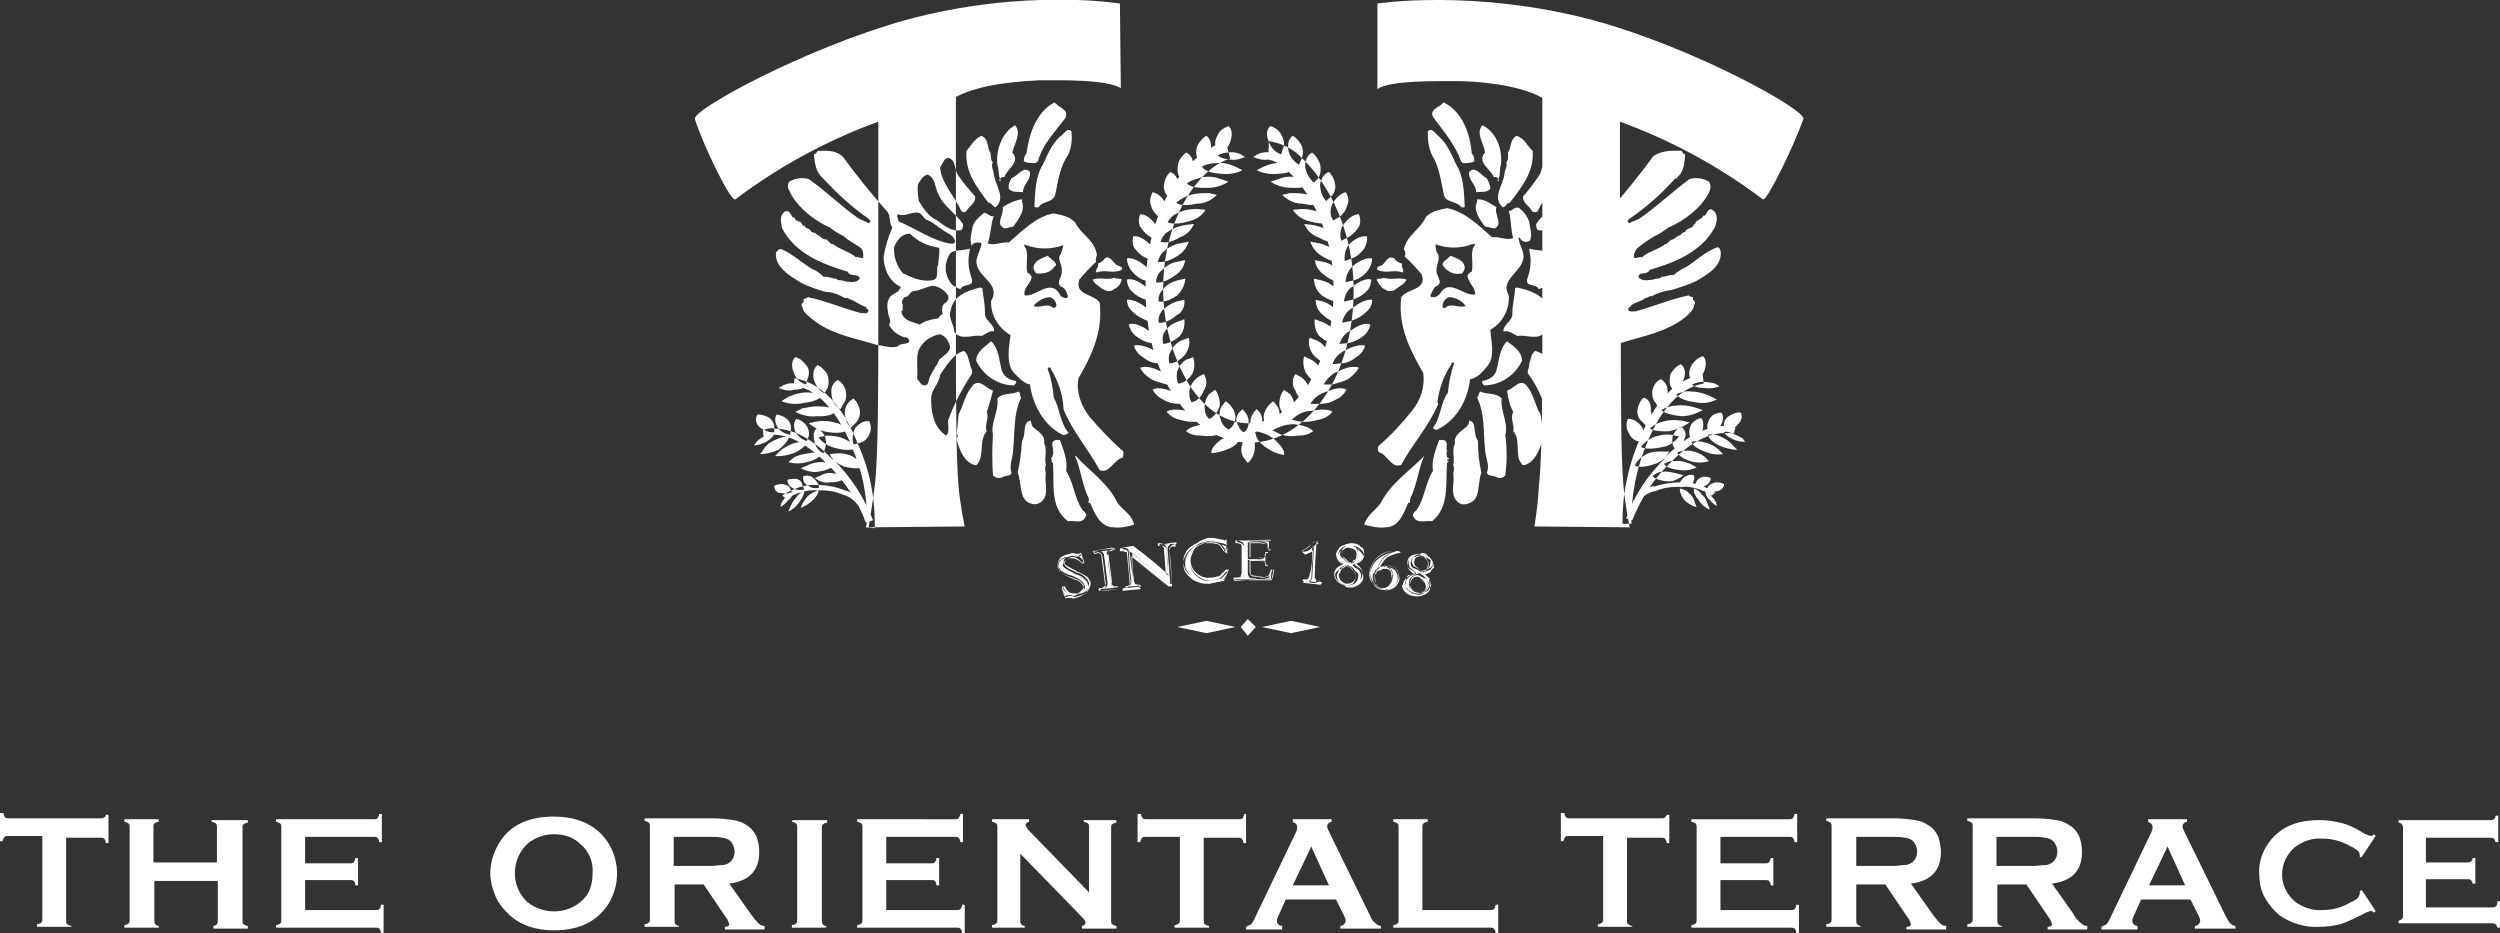 <?xml version="1.0" encoding="utf-8"?>
<!-- Generator: Adobe Illustrator 23.0.1, SVG Export Plug-In . SVG Version: 6.00 Build 0)  -->
<svg version="1.1" id="レイヤー_1" xmlns="http://www.w3.org/2000/svg" xmlns:xlink="http://www.w3.org/1999/xlink" x="0px"
	 y="0px" viewBox="0 0 283.5 105.8" style="enable-background:new 0 0 283.5 105.8;" xml:space="preserve">
<rect x="0" y="0" width="283.5" height="105.8" fill="#333333" stroke="none"/>
<style type="text/css">
	.st0{fill:#FFFFFF;}
</style>
<path id="section01_logo" class="st0" d="M185.4,52.8c0.2-0.5,0.6-0.9,1-1.1c0.5-0.4,1.2-0.5,1.9-0.5h1c-0.4,0.7-0.9,1.2-1.6,1.4
	C186.1,53.2,185.4,52.8,185.4,52.8z M186.1,50.7c0.3-0.5,0.8-0.8,1.3-1.1c0.7-0.2,1.3-0.4,2.1-0.3l0.9,0.2c-0.5,0.6-1.1,1.1-1.9,1.2
	C186.7,51.1,186.1,50.7,186.1,50.7L186.1,50.7z M187.1,48.6c0.4-0.4,1-0.7,1.5-0.8c0.7-0.2,1.4-0.2,2.1-0.1l0.9,0.2
	c-0.7,0.5-1.4,0.8-2.3,1C187.6,49,187.1,48.6,187.1,48.6L187.1,48.6z M186.4,45.1c-0.4,0.3-0.6,0.8-0.7,1.3
	c-0.1,0.5,0.1,1.1,0.5,1.4l0.5,0.5c0.4-0.5,0.7-1.1,0.5-1.7C187.3,45.2,186.4,45.1,186.4,45.1L186.4,45.1z M184.6,47.5
	c-0.2,0.5-0.2,1,0,1.4c0.2,0.5,0.5,0.9,1,1.1l0.7,0.2c0.2-0.7,0.2-1.3-0.2-1.9C185.4,47.4,184.6,47.5,184.6,47.5L184.6,47.5z
	 M188.4,46.5c0.5-0.3,1.1-0.5,1.7-0.5c0.7-0.1,1.4,0,2.1,0.2l0.9,0.3c-0.7,0.4-1.6,0.7-2.4,0.7C188.7,47,188.4,46.5,188.4,46.5
	L188.4,46.5z M188.3,43c-0.9,0.5-1.2,1.6-0.7,2.5c0,0.1,0.1,0.1,0.1,0.1l0.4,0.7c0.5-0.4,0.9-1,1-1.7C189.2,43.3,188.3,43,188.3,43
	L188.3,43z M190.1,44.7c0.5-0.2,1.1-0.4,1.7-0.3c0.7,0,1.4,0.2,2.1,0.5l0.8,0.4c-0.8,0.4-1.7,0.5-2.5,0.3
	C190.4,45.4,190.1,44.7,190.1,44.7L190.1,44.7z M190.6,41.3c-0.5,0.2-0.8,0.6-1.1,1c-0.2,0.4-0.2,1-0.1,1.4l0.4,0.7
	c0.6-0.4,1-0.9,1.2-1.6C191.3,41.7,190.6,41.3,190.6,41.3L190.6,41.3z M193.1,40.4c-0.5,0.1-0.9,0.5-1.2,0.9s-0.4,1-0.3,1.4l0.3,0.7
	c0.7-0.2,1.1-0.7,1.4-1.4C193.7,40.7,193.1,40.4,193.1,40.4z M191.9,43.6c0.4-0.2,0.8-0.3,1.2-0.3c0.5,0,1,0.1,1.4,0.2l0.5,0.3
	c-0.5,0.2-1.1,0.3-1.7,0.2C192.1,44,191.9,43.6,191.9,43.6z M193.1,42.5c-3.8,0.5-6,4.3-7.2,7.4l0.5,0.2l-0.5-0.2
	c-1.2,2.8-1.9,5.9-1.9,9v0.5h1V59c0-3,0.6-5.9,1.7-8.6l0,0c1.2-3,3.3-6.4,6.5-6.9L193.1,42.5z M187.4,54c0.3-0.3,0.7-0.5,1.2-0.5
	c0.5-0.1,1.1,0.1,1.6,0.2l0.7,0.2c-0.5,0.4-1.1,0.7-1.7,0.7C187.8,54.5,187.4,54,187.4,54z M188.7,52.6c0.4-0.2,0.8-0.4,1.3-0.3
	c0.6-0.1,1.1,0.1,1.7,0.3l0.7,0.4c-0.6,0.3-1.3,0.4-1.9,0.3C189,53.2,188.7,52.6,188.7,52.6L188.7,52.6z M190.2,51.3
	c0.5-0.2,1-0.2,1.4-0.2c0.6,0.1,1.2,0.3,1.7,0.7l0.5,0.5c-0.7,0.2-1.4,0.2-2.1,0C190.4,51.9,190.2,51.3,190.2,51.3L190.2,51.3z
	 M190.7,48.4c-0.4,0.1-0.7,0.4-0.9,0.8c-0.2,0.4-0.2,0.8-0.1,1.3L190,51c0.5-0.2,0.9-0.7,1-1.2C191.3,49.3,191.1,48.8,190.7,48.4
	L190.7,48.4z M191.8,50.1c0.5-0.1,1-0.1,1.6,0.1c0.5,0.1,1.1,0.4,1.5,0.8l0.5,0.5c-0.7,0.1-1.4,0-2.1-0.3
	C191.9,50.7,191.8,50.1,191.8,50.1L191.8,50.1z M192.9,47.4c-0.4,0.1-0.8,0.3-1.1,0.7c-0.2,0.4-0.3,0.8-0.2,1.2l0.1,0.7
	c0.6-0.1,1.1-0.5,1.3-1C193.4,47.8,192.9,47.4,192.9,47.4L192.9,47.4z M193.7,49.3c0.5-0.1,1,0,1.4,0.2c0.5,0.2,1.1,0.6,1.4,1
	l0.5,0.5c-0.7,0-1.4-0.2-2.1-0.5C193.7,49.9,193.7,49.3,193.7,49.3L193.7,49.3z M195.2,46.8c-0.4,0-0.8,0.1-1.1,0.4
	s-0.5,0.8-0.5,1.2l0.1,0.7c0.5-0.1,1.1-0.4,1.4-0.8C195.7,47.3,195.2,46.8,195.2,46.8L195.2,46.8z M197.4,46.8
	c-0.4-0.1-0.8,0.1-1.2,0.3c-0.4,0.2-0.7,0.6-0.7,1v0.7c0.6,0,1.2-0.2,1.6-0.7C197.8,47.4,197.4,46.8,197.4,46.8L197.4,46.8z
	 M195.5,49c0.3-0.1,0.7,0,1,0.2c0.4,0.1,0.7,0.3,1.1,0.5l0.3,0.4c-0.5,0-1-0.1-1.4-0.3C195.5,49.3,195.5,49,195.5,49L195.5,49z
	 M196.8,48.5c-0.4-0.1-0.8-0.1-1.3-0.2c-2.7,0.1-5.1,1.9-6.8,3.7l0.4,0.2l-0.2-0.3c-2,1.9-3.6,4.3-4.5,6.9l0.7,0.2
	c1-2.5,2.4-4.7,4.3-6.5l0,0c1.6-1.7,3.9-3.4,6.2-3.4c0.4,0,0.7,0,1,0.1L196.8,48.5z M190.5,55.4c0.4,0.1,0.8,0.2,1,0.5
	c0.4,0.3,0.6,0.7,0.7,1.1l0.2,0.5c-0.5-0.1-1-0.4-1.4-0.8C190.4,55.9,190.5,55.4,190.5,55.4L190.5,55.4z M192.1,53.9
	c-0.3-0.1-0.6-0.1-0.9,0.1c-0.3,0.1-0.5,0.4-0.7,0.7l-0.1,0.5c0.4,0.1,0.8,0,1.2-0.2C192.1,54.8,192.2,54.3,192.1,53.9L192.1,53.9z
	 M192.1,55.4c0.4,0.1,0.7,0.4,0.9,0.7c0.4,0.3,0.5,0.7,0.7,1.2l0.2,0.5c-0.5-0.2-1-0.6-1.2-1C191.9,55.9,192.1,55.4,192.1,55.4
	L192.1,55.4z M194,54.2c-0.3-0.1-0.7-0.2-1-0.1c-0.3,0.1-0.6,0.3-0.7,0.7l-0.2,0.5c0.4,0.1,0.8,0.1,1.2-0.2
	C193.7,55,194,54.6,194,54.2L194,54.2z M195.5,54.9c-0.3-0.2-0.7-0.2-1-0.2c-0.3,0.1-0.6,0.2-0.8,0.5l-0.2,0.4
	c0.4,0.2,0.8,0.2,1.3,0.1C195.6,55.4,195.5,54.9,195.5,54.9L195.5,54.9z M193.4,55.8c0.2,0.1,0.5,0.2,0.7,0.5
	c0.2,0.2,0.4,0.4,0.5,0.7l0.1,0.4c-0.3-0.2-0.6-0.4-0.8-0.7C193.6,56.5,193.4,56.1,193.4,55.8L193.4,55.8z M194.5,55.9
	c-1.1-0.8-2.6-1.3-4-1.2c-1,0-2.1,0.2-3,0.5l0.1,0.2l-0.1-0.3c-0.9,0.3-1.7,1-2.3,1.7l0.5,0.3c0.4-0.7,1.1-1.2,1.9-1.4h0.1
	c0.9-0.4,1.8-0.5,2.8-0.5c1.3-0.1,2.6,0.3,3.6,1L194.5,55.9z M116.4,17.4c-0.2,0.2-0.3,0.5-0.3,0.9c0.4,0.2,0.8,0.2,1.3,0.2l0.3-0.2
	c0.5-1.9,1.9-3.3,3.1-4.9c0.5-1-0.8-1.2-1.2-1.8C117.5,12.7,116.7,15.2,116.4,17.4z M113.1,18.7c0.2,0.5,0.1,1.1,0.3,1.6
	c0,0-0.2,0.2,0,0.2h0.1c0-0.1-0.1-0.1-0.1-0.2c0.1-0.2,0.4-0.3,0.5-0.2c0.2-0.9,1.9-1.7,0.9-2.8c0.2-1,1.1-2.2,0.3-3.1
	C113.7,15,112.9,16.9,113.1,18.7z M120.2,15.5c-0.9,0.8-1.4,2-1.9,3.1c-0.9,1.4-0.9,3.1-1,4.8c0.1,0.2,0.2,0.1,0.5,0.1
	c0.4-0.8,1.7-0.4,1.9-1.6c0.3-1.4,0.5-3,1.4-4.3c0.4-0.8,0.5-1.7,0.4-2.7C121,14.4,120.7,15.2,120.2,15.5L120.2,15.5z M109.6,17.1
	c-0.2,2.4,1.2,4.2,2.5,5.9c0.4,0,0.5,0.5,0.8,0.5c1.2-1.1,0-2.4-0.2-3.7c0-0.5-0.4-1-0.1-1.4c-0.3-0.2-0.2-0.8-0.3-1.1
	c-0.4-0.5-0.1-1.5-1-1.9C110.5,15.7,110,16.7,109.6,17.1L109.6,17.1z M92.7,17.1c-0.1,0.2-0.2,0.4-0.4,0.4c0.1,1,0.2,2,1,2.7
	l-0.2,0.1l0.2-0.1c1.6,1.7,3.3,3.3,5.2,4.6c0.2,0.2,0.3,0.4,0,0.5c-0.4-0.2-0.7-0.3-1.1-0.5c-1.9-1.3-3.7-3.1-5.7-4.5
	c-0.7-0.2-1.5-0.1-2.2,0.3c-0.2,0.3-0.2,0.7,0,1c0.8,1.9,3,3.5,4.6,4.2c0.5,0.4,1,0.7,1.6,1c0.5,0.5,1.4,0.9,2,1.4
	c0.2,0.3,0.2,0.6,0.2,1c-0.3,0.2-0.7-0.2-0.8,0c-0.8-0.7-1.9-0.9-2.6-1.5c-0.4,0-0.4-0.3-0.7-0.4l0.1-0.1c-0.4,0-0.8-0.2-1-0.5
	c-0.2,0.1-0.4-0.4-0.7-0.3c0-0.2-0.2,0-0.2-0.1c-0.1-0.5-0.8-0.3-0.8-0.8C91,25.8,91,25.5,91,25.5c-0.1-0.2-0.2-0.4-0.5-0.4
	c-0.2-0.1-0.4-0.2-0.4-0.5L90,24.7c-0.3-0.1-0.4-1-1-0.7c-0.7,0.5-0.4,1.3-0.3,1.9c1.5,2.9,4.7,4.1,7.4,4.9c0.4,0.7,1.2,0.1,1.4,0.8
	c-0.4,0.5-1,0.4-1.7,0.3c-0.3-0.2-0.7,0-1-0.3c-0.5,0-0.9-0.3-1.4-0.2c-0.4-0.4-0.8-0.7-1.3-0.9c-1.2-0.7-2.2-1.7-3.4-2.2
	c-0.4-0.2-0.5,0.2-0.7,0.3c-0.2,1.7,1.6,2.7,2.9,3.5c0.8,0.4,1.7,0.7,2.7,1c0.8,0,1.5,0.3,2.2,0.7c0.4-0.1,0.5,0.2,0.8,0.2
	c0.5,0.3,1.1,0.6,1.7,0.9l-0.1,0.1c0.2,0,0.4,0.2,0.2,0.4c0,0.2-0.5,0.1-0.8,0.1c-1.9-0.5-4-1.4-6-1.8c-0.1,0.1-0.3,0.2-0.5,0.2
	c0.3,0.4-0.5,0.5-0.1,0.9c0,0.5,0.5,0.9,1,1.3c2.1,1.8,4.8,2.2,7.4,3c0.8,0.1,1.5,0.4,2.4,0.2c0.2-0.5,1.9-0.1,1.1-1
	c-0.9-0.1-1.7-0.7-2.1-1.5c0.4-0.4-0.1-0.9-0.1-1.4c-0.1-0.5-0.2-1.4,0.4-1.9l0.8-0.5c0-0.2,0.3-0.2,0.2-0.5
	c-1.3-0.6-1.9-2.1-1.9-3.4c0.2-1.1,0.5-2.2,1-3.3c-0.4-0.5-0.2-1.2-0.5-1.7c-1.7-1.9-3.5-4.1-5.1-6.3C94.8,17,93.8,17.1,92.7,17.1
	L92.7,17.1z M106.6,19c0.2,1.9,1.7,3.3,2.4,4.9c0.1,0.2,0.4,0.2,0.5,0.1c0.1-0.1,0.1-0.1,0.1-0.1c0.3-0.5,1-0.8,1-1.6
	c-0.7-0.8-1.4-1.6-2-2.5c-0.4-0.7-0.2-1.7-1.1-1.9C107,18,106.9,18.6,106.6,19L106.6,19z M114.4,21.4c0.4,0.5,1.1,0.3,1.6,0.4
	c0-0.9,0.9-1.3,0.8-2.3c-0.7-0.8-1.4,0.5-2.1,0.7C114.5,20.6,114.3,21,114.4,21.4L114.4,21.4z M104.1,20.9c-0.1,0.7,0,1.3,0.1,1.9
	c0.5,0.8,1.1,1.8,2.1,2.2c0.8,0.6,1.6,1.3,2.7,1.1c0.2-0.2,0.2-0.4,0.2-0.7c-0.8-1.2-2.2-2-2.8-3.4c-0.4-0.8-0.3-1.8-1.2-2.2
	C104.6,19.9,104.3,20.6,104.1,20.9L104.1,20.9z M113.7,23.5c0.2,0.8-0.9,1.9,0.2,2.4c0.4,0,0.7-0.2,1-0.2c0.5-0.7,1.4-1.8,1-2.8
	v-0.3C115.1,22.7,114.3,23.1,113.7,23.5L113.7,23.5z M101.8,24.3c-0.2,0.2,0.1,0.4,0,0.5l0.1,0.3c2.1,0.9,3.7,2.1,5.7,2.5
	c0.3,0,0.7,0.2,0.7-0.3c-0.2-0.7-1-0.9-1.5-1.3c-0.5-0.3-1.1-0.9-1.8-1.1c-0.3-0.2-0.5-0.8-1-0.8C103.1,24.1,102.6,24.6,101.8,24.3
	L101.8,24.3z M101.4,28c-0.1,1.1,0.3,2.2,1,3c1.1,0.5,2.3,1.1,3.6,0.7c0.5-0.4,0.1-1.3,0.4-1.7c0-0.7,0.2-1.3,0.1-1.9
	c-1.3-0.2-2.4-0.7-3.3-1.6C102.2,26.5,101.7,27.3,101.4,28L101.4,28z M107.6,29c-0.5,0.9-0.5,2,0.1,2.9c0.2,0.5,0.8,0.7,1.2,0.9
	c0.3-0.7,1.6-0.2,1.3-1.2c-0.4-1.1-0.5-2.2-0.2-3.3l-0.1-0.1C109.1,28.5,107.9,28.2,107.6,29L107.6,29z M117.2,30.3
	c0,0.2,0.1,0.5,0.3,0.7c0.8,0.1,1.7-0.1,2.1-0.8c0.3-0.1,0.1-0.3,0-0.5c-0.2-0.2-0.5-0.4-0.8-0.7C118.2,29.3,117.3,29.5,117.2,30.3z
	 M124.5,29.9c0.2,0.4-0.5,0.8-0.1,1c1-0.4,1.7,0.2,2.8-0.3c0.2-0.4-0.3-0.4-0.5-0.5c-0.5-0.3-0.8-1.2-1.4-0.8
	C125.1,29.6,124.8,29.8,124.5,29.9L124.5,29.9z M123.9,31.7c0.2,0.5,0.7,0.7,1,1c0.5,0.3,1,0.5,1.4,0.1c0.5-0.2,0.8-0.6,0.9-1.1
	c-0.2-0.2-0.5,0-0.8-0.2C125.5,31.8,124.7,31.4,123.9,31.7L123.9,31.7z M103.6,33c-0.5,0.1-0.5,0.7-1,0.7c-0.3,0.2-0.4,0.6-0.2,0.9
	l0,0c-0.2,0.3,0.2,0.5-0.2,0.7c0.2,1.1,1.3,1.2,2.1,1.5c0.6-0.4,1.3-0.6,2.1-0.7c0.1-0.2,0.3-0.4,0.5-0.5c-0.1-0.4-0.1-0.8,0.1-1.1
	c0.3-0.2,0.7-0.5,0.5-1c-0.4-0.6-1-1-1.7-1.1C105,32.5,104.3,33,103.6,33L103.6,33z M107.8,35.2c-0.3,0.9,0.4,1.6,0.4,2.4
	c0.7,1.1,2.1,0.3,3.1,0.5c0.5-0.2,1-0.7,1.4-0.5c0.2-0.8-1.1-1.2-1-2.1c0-1-0.2-1.9-0.3-2.8l-0.2-0.1
	C109.8,32.9,108.1,33.5,107.8,35.2L107.8,35.2z M111.1,27.5l0.2,0.1c-0.1,0.9-0.8,1.7-0.5,2.5c0.3,1.4,2.7,2.2,1.6,4
	c-0.1,1.6,0.8,3.1,2.2,3.9c-0.2,1.4-0.5,3.1,0.3,4.2c0.5,0.5,1.2,1.3,1.9,1.4c0.3,2.3,1.6,4.7,3.7,5.7c0.2,0.1,0.5-0.1,0.7-0.2
	c-1-1.1-1-2.8-1.7-4c-0.1-1.1-0.3-2.2-0.7-3.3c0.1-0.2,0.3-0.2,0.4,0.1c0.8,1.3,1.3,2.8,1.4,4.3v0.2c1,2.5,2.8,4.5,4.1,6.9
	c1.1,0.5,1.6-1.2,2.6-1.4c0.1-0.2,0.1-0.5,0.1-0.7c-1.4-1.2-2.7-2.6-3.9-4c-0.9-1.2-1.5-2.8-1.2-4.3c1.5-2.6,2.8-5.3,2.4-8.6
	c-0.7-1-2.9-0.8-2.3-2.6c0.6-0.7,1.2-1.4,1.9-2c-0.1-0.2,0-0.5,0.1-0.8c-0.3-1.7-1.7-2.2-2.5-3.7c-0.7-0.7-1.5-0.8-2.4-1
	c-1.9,0.3-3.5,1.9-5.1,3.3c-0.9-0.1-1.6,0.4-2.4,0.1c0.4-1,0.3-2.1,0.7-3.1c-0.5,0.2-0.9-0.7-1.3-0.2c-0.5,0.4-0.9,0.8-1.1,1.4
	c-0.1,0.7-0.4,1.4-0.1,2.2C110.3,27.5,110.7,27.5,111.1,27.5L111.1,27.5z M117.2,34.7c0.5-0.6,1.2-1,1.9-1c0.4,0.2,0.7,0.5,0.7,1
	c0,0-0.2,0.3-0.4,0.2C118.8,34.3,117.9,35,117.2,34.7L117.2,34.7z M117,31.4c-0.1-0.2-0.3-0.4-0.5-0.5c-0.2-0.9,0.1-1.7-0.1-2.5
	c0-0.3-0.4-0.5-0.2-0.7c0.1,0,0.1,0.2,0.2,0.1c1.3,0.5,2.8,0.5,4.2,0c-0.1,0.4-0.2,0.7-0.3,1c-0.5,0.5,0.2,1.2,0.1,1.9
	c0.1,0.7-0.7,1.3-0.1,1.8c0.5,0.1,0.7,0.7,0.8,1.1c0,0.2-0.2,0.2-0.4,0.2c-0.2-0.1-0.5-0.2-0.5-0.4c-1.1-1.9-2.7,0.3-4,0.1
	C116,32.6,116.9,32.2,117,31.4L117,31.4z M104.1,39.9c-0.2,1.1,0,1.9-0.1,3.1c0.3,0.2,0.4,0.7,0.8,0.7c0.3,0,0.5-0.2,0.5-0.5
	c0.2-0.9,0.9-1.6,1.2-2.4c0.5-0.5,1.6-1,1.1-1.9c-0.2-0.5-0.5-0.8-1-1C105.5,38.1,104.5,38.8,104.1,39.9L104.1,39.9z M110.7,40.9
	c0.8,1.7,2.5,2.8,4.3,2.8c0.2-0.2,0.3-0.4,0.2-0.5c-0.7-0.1-1.4-0.5-1.6-1.2c-0.3-1.1-0.3-2.4-1.2-3.3
	C111.7,39.3,110.7,39.9,110.7,40.9L110.7,40.9z M106.6,42.5c-0.1,1.1-1.1,1.7-1,2.9c0,1.4,0.3,3.1,1.7,4c0.4-0.4,0.2-1.2,0.2-1.7
	c0.7-1.9,1.6-3.6,2.7-5.3c0.2-0.4-0.2-0.7-0.2-1.1c-0.2-0.5-0.2-1.2-0.7-1.5C108.1,40.1,107.4,41.4,106.6,42.5L106.6,42.5z
	 M108.7,47l-0.2,2.2c0.3,0.2-0.1,0.5,0,0.7c0.3,1.1,0.8,2.4,1.9,2.8c0.4,0.2,0.5-0.2,0.7-0.5c0.4-1.1,0-2.4,0.8-3.3
	c-0.3-0.7,0.3-1.4,0-2.2c0.3-0.8,0.5-1.6,0.7-2.4c-0.7-0.2-1.4-1.3-2.2-0.7C109.4,44.7,109.3,45.9,108.7,47L108.7,47z M113.1,45.2
	c0.2,1.4-0.8,2.8-0.5,4.1c-0.1,1.5-0.1,3.1,0,4.6c0.3,0.3,0.7,0.4,1.1,0.2c0.3-0.2,1-0.1,1-0.5c-0.3-0.8,0.2-1.8,0.2-2.7
	c0.2-1.9,0-4,0.9-5.8c-0.2-0.2,0-0.5-0.3-0.7C114.7,44.8,113.7,44.5,113.1,45.2L113.1,45.2z M115.9,50c-0.1,1.2-0.2,2.4-0.5,3.6
	c0.5,1.1,0.1,3.1,1.5,3.5c0.5,0.2,1,0,1.3-0.3c0.8-0.8,0.2-2.2,0.4-3.1c-0.1-0.4-0.1-0.7,0-1c-0.2-0.8,0.2-1.7-0.2-2.4
	c0.2-0.9-0.7-1.4-1.3-1.9c-0.1-0.2-0.2-0.5-0.2-0.7C115.9,47.8,116.4,49.2,115.9,50L115.9,50z M119.4,50.1c-0.2,0.4,0.1,0.7,0,1
	c0.1,0.3,0,0.6-0.2,0.9v0.1l0,0c0.2,0,0,0.2,0.1,0.2h-0.1l0.2,0.2c0.2,2.4-0.4,5,1.7,6.6c0.9-0.1,1.7,0.4,2.1-0.7
	c-0.1-0.2-0.2-0.4-0.4-0.5c-1-1.4-1-3.1-1.9-4.5c0.2-1.2-0.3-2.4-0.7-3.5C120.1,49.9,119.6,49.8,119.4,50.1L119.4,50.1z M121.9,51.7
	c0.7,1.6,0.8,3.3,1.6,4.9c-0.1,0.2,0,0.2-0.1,0.4h0.2c0.5,1.1,1.1,2.8,2.7,2.8c0.8,0.1,1.6-0.1,2.3-0.3c-0.2-1.1-1.2-1.6-1.9-2.5
	c-1-2.2-3.3-3.7-4.7-5.3L121.9,51.7z M99.6,13.8c-5.8,2.1-11.3,5.1-16.2,8.8c-0.5,0.4-3.7-6.2-4.6-9.1c-0.4-1,12.4-8,23.8-11.2
	C116.1-1.4,127,0.4,127,0.4l0.1,9.6c-1.6-1-6.6-0.9-9.2-0.9c-1.6,0.1-6.6,0.3-9.5,1.9v25.5c0,7.3,0,15.3,0.3,18.7
	c0.2,2.2,0.7,4.5,0.7,4.5l-10.9,0.1c0,0,0.4-2.4,0.7-4.7c0.4-3.4,0.4-11.2,0.4-18.5V13.8L99.6,13.8z M166.9,17.4
	c0.2,0.2,0.3,0.5,0.3,0.9c-0.4,0.2-0.8,0.2-1.3,0.2l-0.2-0.2c-0.7-1.9-1.9-3.3-3.1-4.9c-0.7-1,0.7-1.2,1.1-1.8
	C165.9,12.7,166.7,15.2,166.9,17.4z M170.2,18.7c-0.2,0.5,0,1.1-0.3,1.6c0,0,0.2,0.2,0,0.2h-0.1c0-0.1,0.1-0.1,0.1-0.2
	c-0.1-0.2-0.3-0.3-0.5-0.2c-0.3-0.9-2-1.7-1-2.8c-0.1-1-1.1-2.2-0.3-3.1C169.7,15,170.4,16.9,170.2,18.7z M163.2,15.5
	c0.9,0.8,1.4,2,1.9,3.1c0.9,1.4,0.9,3.1,1,4.8c0,0.2-0.2,0.1-0.4,0.1c-0.5-0.8-1.9-0.4-2-1.6c-0.3-1.4-0.5-3-1.3-4.3
	c-0.4-0.8-0.5-1.7-0.5-2.7C162.4,14.4,162.8,15.2,163.2,15.5z M173.8,17.1c0.2,2.4-1.3,4.2-2.6,5.9c-0.4,0-0.4,0.5-0.8,0.5
	c-1.2-1.1,0-2.4,0.2-3.7c0-0.5,0.4-1,0.2-1.4c0.3-0.2,0.2-0.8,0.2-1.1c0.4-0.5,0.2-1.5,1-1.9C172.9,15.7,173.3,16.7,173.8,17.1
	L173.8,17.1z M190.7,17.1c0.1,0.2,0.2,0.4,0.4,0.4c-0.1,1-0.1,2-1,2.7l0.2,0.1h-0.1l-0.2-0.1c-1.5,1.7-3.3,3.3-5.2,4.6
	c-0.3,0.2-0.3,0.4,0,0.5c0.3-0.2,0.7-0.3,1.1-0.5c1.9-1.3,3.8-3.1,5.7-4.5c0.7-0.2,1.5-0.1,2.2,0.3c0.2,0.3,0.2,0.7,0.1,1
	c-0.8,1.9-3,3.5-4.7,4.2c-0.5,0.4-1,0.7-1.6,1c-0.7,0.4-1.4,0.9-2,1.4c-0.1,0.3-0.4,0.5-0.3,1c0.3,0.2,0.7-0.2,0.9,0
	c0.7-0.7,1.9-0.9,2.6-1.5c0.3,0,0.3-0.3,0.7-0.4l-0.2-0.1c0.4,0.1,0.7-0.3,1.1-0.5c0.2,0.1,0.3-0.4,0.5-0.3c0-0.2,0.2,0,0.2-0.1
	c0.1-0.5,0.9-0.3,1-0.9c0.1,0.2,0.1-0.1,0.2-0.1c-0.1-0.2,0.3-0.3,0.4-0.4c0.2-0.2,0.5-0.2,0.4-0.5l0.1,0.1c0.4-0.1,0.4-1,1-0.7
	c0.7,0.5,0.5,1.3,0.3,1.9c-1.5,2.9-4.7,4.1-7.4,4.9c-0.4,0.7-1.2,0.1-1.3,0.8c0.3,0.5,1,0.4,1.7,0.3c0.4-0.2,0.7,0,0.9-0.3
	c0.5,0,1-0.3,1.4-0.2c0.4-0.4,0.9-0.7,1.4-0.9c1.1-0.7,2.1-1.7,3.4-2.2c0.3-0.2,0.5,0.2,0.5,0.3c0.3,1.7-1.4,2.7-2.8,3.5
	c-0.9,0.4-1.8,0.7-2.8,1c-0.8,0.1-1.5,0.3-2.2,0.7c-0.3-0.1-0.4,0.2-0.7,0.2c-0.5,0.4-1.3,0.5-1.7,0.9v0.1c-0.1,0-0.4,0.2-0.2,0.4
	c0.1,0.2,0.5,0.1,0.8,0.1c1.9-0.5,4-1.4,6-1.8c0.1,0.1,0.3,0.2,0.5,0.2c-0.2,0.4,0.5,0.5,0.1,0.9c0,0.5-0.5,0.9-0.9,1.3
	c-2.2,1.8-4.9,2.2-7.4,3c-0.9,0.1-1.6,0.4-2.4,0.2c-0.3-0.5-1.9-0.1-1.1-1c0.8-0.1,1.9-0.7,2-1.5c-0.3-0.4,0.1-0.9,0.2-1.4
	c0.1-0.5,0.2-1.4-0.4-1.9l-0.9-0.5c0-0.2-0.3-0.2-0.2-0.5c1.4-0.5,1.9-2,1.9-3.3c-0.1-1.1-0.5-2.3-1-3.3c0.4-0.5,0.2-1.2,0.5-1.7
	c1.7-1.9,3.5-4.1,5.1-6.3C188.6,17,189.6,17.1,190.7,17.1L190.7,17.1z M176.8,19c-0.1,1.9-1.7,3.3-2.4,4.9c-0.1,0.2-0.4,0.2-0.6,0.1
	c-0.1,0-0.1-0.1-0.1-0.1c-0.2-0.5-1-0.8-1-1.6c0.7-0.8,1.3-1.6,1.9-2.5c0.4-0.7,0.2-1.7,1.1-1.9C176.4,18,176.4,18.6,176.8,19
	L176.8,19z M169,21.4c-0.4,0.5-1.1,0.3-1.6,0.4c0-0.9-0.9-1.3-0.8-2.3c0.7-0.8,1.4,0.5,2,0.7C168.8,20.6,169,21,169,21.4L169,21.4z
	 M179.2,20.9c0.1,0.7,0.1,1.3-0.1,1.9c-0.5,0.8-1.1,1.8-2,2.2c-0.8,0.6-1.6,1.3-2.7,1.1c-0.2-0.2-0.2-0.4-0.2-0.7
	c0.8-1.2,2.2-2,2.9-3.4c0.3-0.8,0.2-1.8,1.2-2.2C178.8,19.9,179,20.6,179.2,20.9L179.2,20.9z M169.7,23.5c-0.3,0.8,0.8,1.9-0.2,2.4
	c-0.4,0-0.7-0.2-1.1-0.2c-0.5-0.7-1.4-1.8-0.9-2.8v-0.3C168.5,22.6,169,23.1,169.7,23.5L169.7,23.5z M181.6,24.3
	c0.2,0.2-0.2,0.4,0,0.5l-0.1,0.3c-2.1,0.9-3.8,2.1-5.8,2.5c-0.3,0-0.7,0.2-0.7-0.3c0.3-0.7,1.1-0.9,1.6-1.3c0.5-0.4,1.1-0.8,1.7-1.1
	c0.3-0.2,0.5-0.8,1.1-0.8C180.2,24.1,180.9,24.6,181.6,24.3L181.6,24.3z M182,28c0.1,1.1-0.2,2.2-1,3c-1,0.5-2.4,1.1-3.6,0.7
	c-0.5-0.4-0.1-1.3-0.4-1.7c-0.2-0.6-0.2-1.2-0.2-1.9c1.3-0.2,2.4-0.7,3.3-1.6C181.1,26.6,181.7,27.2,182,28L182,28z M175.8,29
	c0.5,0.9,0.5,2.1-0.1,2.9c-0.2,0.5-0.8,0.7-1.2,0.9c-0.3-0.7-1.6-0.2-1.3-1.2c0.4-1.1,0.5-2.2,0.2-3.3l0.1-0.1
	C174.3,28.5,175.4,28.2,175.8,29L175.8,29z M166.1,30.3c0,0.2-0.1,0.5-0.3,0.7c-0.8,0.2-1.6-0.1-2.1-0.8c-0.2-0.1-0.1-0.3,0-0.5
	c0.2-0.2,0.5-0.4,0.8-0.7C165.2,29.3,166,29.5,166.1,30.3z M159,29.9c-0.2,0.4,0.4,0.8,0,1c-1-0.4-1.7,0.2-2.8-0.3
	c-0.2-0.4,0.3-0.4,0.5-0.5c0.4-0.3,0.7-1.2,1.4-0.8C158.3,29.6,158.6,29.8,159,29.9L159,29.9z M159.5,31.7c-0.2,0.5-0.7,0.7-1.1,1
	c-0.4,0.4-1,0.4-1.4,0.1c-0.4-0.2-0.7-0.7-0.9-1.1c0.2-0.2,0.5,0,0.8-0.2C157.9,31.8,158.7,31.4,159.5,31.7L159.5,31.7z M179.7,33
	c0.5,0.1,0.5,0.7,1.1,0.7c0.3,0.2,0.4,0.6,0.2,0.9c0.2,0.3-0.2,0.5,0.2,0.7c-0.2,1.1-1.3,1.2-2.1,1.5c-0.6-0.4-1.3-0.6-2-0.7
	c0-0.2-0.3-0.3-0.5-0.5c0.1-0.4,0.1-0.8-0.1-1.1c-0.3-0.2-0.7-0.5-0.5-1c0.4-0.6,1-1,1.7-1.1C178.5,32.5,179,33,179.7,33L179.7,33z
	 M175.6,35.2c0.2,0.9-0.4,1.6-0.4,2.4c-0.7,1.1-2.2,0.3-3.1,0.5c-0.5-0.2-1-0.7-1.6-0.5c-0.1-0.8,1.1-1.2,1-2.1c0-1,0.3-1.9,0.3-2.8
	l0.2-0.1C173.5,32.9,175.3,33.5,175.6,35.2L175.6,35.2z M173.5,27.3c0.3-0.7,0-1.4-0.1-2.2c-0.2-0.5-0.5-1-1-1.4
	c-0.5-0.5-0.9,0.3-1.3,0.2c0.3,1.1,0.2,2.2,0.5,3.1c-0.7,0.3-1.6-0.2-2.4-0.1c-1.6-1.4-3.1-2.9-5.1-3.3c-0.9,0.2-1.7,0.3-2.4,1
	c-0.7,1.5-2.2,2.1-2.5,3.7c0.2,0.2,0.2,0.5,0.1,0.8c0.7,0.6,1.3,1.3,1.9,2c0.7,1.8-1.6,1.6-2.3,2.6c-0.4,3.3,1,6,2.5,8.6
	c0.2,1.6-0.3,3.1-1.3,4.3c-1.1,1.4-2.4,2.8-3.8,4c-0.1,0.2-0.1,0.5,0.1,0.7c0.9,0.2,1.4,1.9,2.5,1.4c1.3-2.4,3.1-4.3,4.2-6.9
	l-0.1-0.2c0.2-1.5,0.7-3,1.6-4.3c0-0.2,0.2-0.3,0.3-0.1c-0.4,1.1-0.6,2.2-0.7,3.3c-0.9,1.3-0.8,2.9-1.7,4c0.1,0.2,0.4,0.3,0.5,0.2
	c2.2-1,3.5-3.5,3.7-5.7c0.8-0.1,1.4-0.8,1.9-1.4c1-1.1,0.5-2.8,0.4-4.2c1.4-0.8,2.2-2.3,2.1-3.9c-1-1.7,1.2-2.5,1.6-4
	c0.3-0.8-0.4-1.6-0.5-2.5l0.1-0.1C172.6,27.5,173.1,27.5,173.5,27.3L173.5,27.3z M166.2,34.7c-0.7,0.3-1.6-0.4-2.3,0.2
	c-0.2,0.2-0.4-0.2-0.3-0.2c0-0.4,0.2-0.8,0.7-1C165,33.7,165.8,34.1,166.2,34.7L166.2,34.7z M167.3,33.4c-1.4,0.2-2.9-1.9-4-0.1
	c-0.2,0.2-0.4,0.4-0.7,0.4c-0.2,0-0.4,0-0.4-0.2c0.2-0.4,0.4-1,0.8-1.1c0.7-0.5-0.2-1.1-0.1-1.8c0-0.7,0.5-1.3,0.1-1.9
	c-0.2-0.3-0.2-0.7-0.2-1c1.3,0.5,2.8,0.5,4.1,0c0.1,0,0.2,0,0.3-0.1c0.2,0.2-0.2,0.4-0.2,0.7c-0.2,0.8,0.1,1.6-0.1,2.5
	c-0.2,0.1-0.4,0.2-0.5,0.5C166.6,32.2,167.3,32.6,167.3,33.4L167.3,33.4z M179.3,39.9c0.1,1,0.1,2.1,0,3.1c-0.3,0.2-0.4,0.7-0.8,0.7
	c-0.3,0.1-0.4-0.2-0.5-0.5c-0.2-0.9-0.8-1.6-1.2-2.4c-0.5-0.5-1.4-1-1.1-1.9c0.2-0.4,0.5-0.8,1-1C177.9,38.1,178.8,38.8,179.3,39.9
	L179.3,39.9z M172.6,40.9c-0.8,1.7-2.5,2.8-4.3,2.8c-0.2-0.2-0.3-0.4-0.2-0.5c0.7-0.1,1.4-0.5,1.6-1.2c0.3-1.1,0.3-2.4,1.2-3.3
	C171.7,39.3,172.6,39.9,172.6,40.9L172.6,40.9z M176.8,42.5c0.2,1.1,1.2,1.7,1,2.9c0,1.4-0.3,3.1-1.7,4c-0.4-0.4-0.2-1.2-0.2-1.7
	c-0.8-1.9-1.4-3.7-2.6-5.3c-0.2-0.4,0.2-0.7,0.1-1.1c0.2-0.5,0.2-1.2,0.7-1.5C175.4,40.1,176,41.4,176.8,42.5L176.8,42.5z M174.7,47
	l0.3,2.2c-0.4,0.2,0,0.5-0.1,0.7c-0.3,1.1-0.8,2.4-1.9,2.8c-0.4,0.2-0.5-0.2-0.7-0.5c-0.4-1.1,0.1-2.4-0.7-3.3
	c0.2-0.7-0.4-1.4,0-2.2c-0.4-0.7-0.6-1.6-0.7-2.4c0.7-0.2,1.4-1.3,2.1-0.7C174,44.7,174,45.9,174.7,47L174.7,47z M170.3,45.2
	c-0.2,1.4,0.8,2.8,0.4,4.1c0.2,1.5,0.2,3.1,0,4.6c-0.2,0.3-0.7,0.4-1,0.2c-0.4-0.2-1-0.1-1.1-0.5c0.4-0.8-0.2-1.8-0.2-2.7
	c-0.2-1.9,0-4-0.9-5.8c0.2-0.2,0.1-0.5,0.4-0.7C168.7,44.8,169.7,44.5,170.3,45.2L170.3,45.2z M167.6,50c0,1.2,0.1,2.4,0.4,3.6
	c-0.5,1.1,0,3.1-1.5,3.5c-0.5,0.2-1,0.1-1.3-0.3c-0.8-0.8-0.2-2.2-0.4-3.1c0.1-0.4,0.1-0.7,0-1c0.2-0.8-0.2-1.7,0.2-2.4
	c-0.2-0.9,0.7-1.4,1.3-1.9c0.2-0.2,0.3-0.4,0.3-0.7C167.5,47.8,167,49.2,167.6,50L167.6,50z M164,50.1c0.2,0.4-0.1,0.7,0.1,1
	c-0.1,0.3-0.1,0.6,0.1,0.9l0.1-0.1v0.2h-0.1c-0.2,0,0,0.2-0.1,0.2h0.2l-0.2,0.2c-0.2,2.4,0.3,5-1.7,6.6c-0.9-0.1-1.8,0.4-2.2-0.7
	c0.1-0.2,0.2-0.4,0.4-0.5c1-1.4,1-3.1,1.9-4.5c-0.2-1.2,0.3-2.4,0.7-3.5C163.3,49.9,163.8,49.8,164,50.1L164,50.1z M161.5,51.7
	c-0.7,1.6-0.8,3.3-1.6,4.9V57h-0.2c-0.5,1.1-1,2.8-2.6,2.8c-0.8,0.1-1.6-0.1-2.4-0.3c0.3-1.1,1.3-1.6,1.9-2.5
	C157.7,54.8,160,53.3,161.5,51.7L161.5,51.7L161.5,51.7z M183.8,36.6c0,7.3,0,15.1,0.3,18.5c0.2,2.2,0.7,4.7,0.7,4.7L174,59.7
	c0,0,0.4-2.2,0.5-4.5c0.4-3.4,0.4-11.4,0.4-18.7V11.1c-2.8-1.6-7.9-1.9-9.5-1.9c-2.6,0-7.8-0.1-9.2,0.9V0.4c0,0,11-1.7,24.5,1.9
	c11.4,3.1,24.2,10.2,23.8,11.2c-1,2.9-4.2,9.5-4.6,9.1c-4.9-3.7-10.4-6.7-16.2-8.8V36.6L183.8,36.6z M120.7,67.6
	c-0.2-0.4-0.2-0.7-0.3-1h0.2c0.1,0.3,0.3,0.5,0.5,0.7c0.3,0.1,0.6,0.2,0.9,0.2c0.2-0.1,0.5-0.2,0.7-0.4c0.2-0.1,0.3-0.4,0.2-0.5
	c-0.2-0.5-0.6-0.8-1.1-0.9c-0.1-0.1-0.1-0.1-0.2-0.1l0,0c-0.5-0.2-0.9-0.4-1.3-0.7c-0.1-0.1-0.2-0.2-0.2-0.3
	c-0.1-0.1-0.1-0.2-0.2-0.2c0-0.3,0.1-0.7,0.3-0.9c0.3-0.2,0.6-0.4,1-0.4c0.2-0.1,0.4-0.1,0.7,0h0.4c0.1,0,0.1,0,0.2-0.1h0.1
	c0.2,0.3,0.2,0.5,0.3,0.9h-0.2c-0.2-0.2-0.4-0.4-0.7-0.5c-0.2-0.1-0.5-0.1-0.7-0.1c-0.4,0.1-0.7,0.4-0.8,0.8
	c0.1,0.3,0.5,0.5,1.3,0.9l0,0l0.1,0.1c0.4,0.1,0.7,0.2,1,0.5c0.1,0.1,0.2,0.2,0.3,0.3c0.1,0.1,0.1,0.2,0.2,0.4
	c0.1,0.4-0.1,0.7-0.3,1c-0.3,0.2-0.7,0.4-1.1,0.5c-0.2,0.1-0.4,0.1-0.5,0h-0.5c-0.1,0-0.1,0.1-0.1,0.1l0,0L120.7,67.6L120.7,67.6z
	 M122.6,62.7h-0.1l-0.1,0.1H122c-0.2-0.1-0.5-0.1-0.7,0c-0.4,0.1-0.7,0.2-1,0.4c-0.2,0.2-0.4,0.6-0.4,1v0.1l0,0l0.1,0.1l0.1,0.1
	c0,0.1,0.1,0.2,0.2,0.4c0.3,0.2,0.7,0.4,1,0.5l0.3,0.1h0.1l0.1,0.1c0.5,0.1,0.9,0.4,1.1,0.8c0.1,0.2-0.1,0.4-0.2,0.5
	c-0.2,0.2-0.4,0.4-0.6,0.4c-0.3,0-0.5,0-0.8-0.1c-0.2-0.1-0.4-0.4-0.5-0.6v-0.1h-0.3v0.1c0.1,0.3,0.1,0.7,0.2,0.9l0.1,0.2h0.2
	l0.1-0.1h0.5c0.2,0.1,0.4,0.1,0.6,0c0.4-0.1,0.8-0.2,1.1-0.5c0.2-0.3,0.4-0.7,0.4-1l-0.1-0.2l-0.1-0.2c-0.1-0.2-0.2-0.3-0.4-0.4
	c-0.3-0.2-0.7-0.4-1-0.5l0,0l-0.1-0.1c-0.8-0.4-1.2-0.6-1.3-0.8c0.1-0.4,0.4-0.6,0.7-0.7c0.2-0.1,0.5,0,0.7,0.1
	c0.2,0.1,0.4,0.3,0.6,0.5l0,0h0.3l-0.2-0.5L122.6,62.7L122.6,62.7z M122.5,62.8c0.1,0.1,0.2,0.4,0.2,0.4l0.1,0.3l0,0
	c-0.2-0.2-0.4-0.4-0.6-0.5c-0.2-0.1-0.5-0.2-0.8-0.1c-0.4,0.1-0.8,0.4-0.8,0.9c0.1,0.4,0.5,0.7,1.3,1l0,0l0.1,0.1
	c0.4,0.1,0.7,0.2,1,0.5c0.1,0.1,0.2,0.2,0.3,0.3l0.1,0.2l0.1,0.2c0,0.3-0.1,0.7-0.3,0.9c-0.3,0.2-0.7,0.4-1.1,0.4
	c0.3-0.1,0.5-0.2,0.7-0.4c0.2-0.1,0.3-0.4,0.2-0.6c-0.2-0.5-0.7-0.8-1.2-1c0.1,0-0.2-0.1-0.2-0.1l0,0l-0.3-0.1
	c-0.4-0.1-0.7-0.3-1-0.5c-0.1-0.1-0.1-0.2-0.1-0.2l0,0l0,0l-0.1-0.1c0,0-0.1-0.1-0.1-0.1c0-0.3,0.1-0.6,0.3-0.8
	c0.3-0.2,0.6-0.3,1-0.4c0.2-0.1,0.4-0.1,0.6,0h0.4C122.3,63,122.5,62.9,122.5,62.8L122.5,62.8L122.5,62.8z M120.5,66.6
	c0.1,0.3,0.3,0.5,0.6,0.7c0.3,0.1,0.6,0.2,0.9,0.2l0,0c-0.2,0.1-0.4,0.1-0.5,0H121c-0.1,0-0.1,0-0.1,0.1h-0.1c0,0,0-0.1-0.1-0.1
	C120.7,67.1,120.5,66.9,120.5,66.6L120.5,66.6z M126,66.1c0,0.2,0.1,0.3,0.2,0.4c0.1,0.1,0.3,0.1,0.5,0.1h0.1v0.2
	c-0.8,0.1-1.2,0.2-2,0.2v-0.2h0.1c0.1,0,0.3-0.1,0.4-0.2c0.1-0.1,0.1-0.2,0.1-0.4c-0.2-1.3-0.2-1.9-0.4-3.1c0-0.2-0.1-0.3-0.2-0.4
	c-0.2-0.1-0.4-0.1-0.5,0h-0.1c-0.1,0-0.1-0.1-0.1-0.2c0.9-0.2,1.3-0.2,2.1-0.3c0.1,0.1,0.1,0.1,0.1,0.2h-0.1
	c-0.2,0.1-0.4,0.1-0.5,0.2c-0.1,0.1-0.1,0.2-0.1,0.4C125.7,64.2,125.8,64.9,126,66.1L126,66.1z M126.1,62.1l-1.1,0.2l-1.1,0.2
	l0.1,0.1l0.1,0.2h0.1h0.1c0.1-0.1,0.3-0.1,0.5,0c0.1,0.1,0.1,0.2,0.1,0.3l0.4,3.1c0.1,0.1,0.1,0.2-0.1,0.3l-0.1,0.1
	c-0.1,0.1-0.2,0.1-0.3,0.1h-0.2V67l2.2-0.2v-0.3h-0.2c-0.1,0-0.3,0-0.4-0.1c-0.1-0.1-0.2-0.2-0.1-0.4l0,0l-0.4-3.1
	c-0.1-0.1-0.1-0.2,0.1-0.4s0.3-0.2,0.5-0.2h0.2l-0.1-0.1L126.1,62.1L126.1,62.1z M124.4,62.5c-0.1,0-0.2,0-0.2,0.1l0,0l0,0
	C124.2,62.6,124.3,62.6,124.4,62.5L124.4,62.5z M125.1,62.5c0,0,0.9-0.1,1-0.2l0,0c-0.2,0.1-0.4,0.1-0.5,0.2
	c-0.1,0.1-0.1,0.2-0.1,0.3c0,0.1,0,0.1,0.1,0.2l0.2,1.5l0.2,1.5l0,0c0,0.2,0.1,0.4,0.2,0.5c0.2,0.1,0.4,0.1,0.5,0.1l0,0
	c-0.1,0-1.5,0.2-1.7,0.2c0.1,0,0.2-0.1,0.4-0.2c0,0,0.1-0.1,0.1-0.1c0.1-0.1,0.1-0.3,0.1-0.4l0,0l-0.4-3.1l0,0
	c0-0.2-0.1-0.3-0.2-0.4c-0.1-0.1-0.2-0.1-0.3-0.1C124.8,62.5,125.1,62.5,125.1,62.5L125.1,62.5z M128.6,65.9c0,0.1,0.1,0.2,0.1,0.3
	c0.1,0.1,0.3,0.1,0.5,0.1h0.1c0,0.1,0,0.1,0.1,0.2c-0.7,0.1-1.1,0.1-1.9,0.2v-0.1c0.1,0,0.1-0.1,0.1-0.1l0,0c0.2,0,0.4-0.1,0.5-0.2
	c0.1-0.1,0.1-0.2,0.1-0.4c-0.2-1.3-0.2-1.9-0.3-3.3c0-0.1-0.1-0.2-0.1-0.2l0,0c-0.2-0.1-0.4-0.1-0.5-0.1v-0.2
	c0.5-0.1,0.7-0.1,1.2-0.2c1.7,1.3,2.5,1.9,4,3.3c-0.1-1.1-0.2-1.7-0.2-2.8c0-0.2-0.1-0.3-0.2-0.4c-0.1-0.1-0.3-0.1-0.5-0.1h-0.1
	v-0.2c0.7-0.1,1.1-0.1,1.9-0.2v0.2h-0.1c-0.2,0-0.4,0.1-0.5,0.2c-0.1,0.1-0.2,0.2-0.2,0.4c0.2,1.5,0.2,2.4,0.3,3.9h-0.2
	c-1.7-1.4-2.6-2.1-4.3-3.5C128.4,63.9,128.4,64.5,128.6,65.9L128.6,65.9z M131.3,61.6v0.3h0.2c0.1,0,0.3,0,0.4,0.1
	c0.1,0.1,0.1,0.2,0.1,0.4c0,0,0.2,2.4,0.2,2.7c-1.4-1.2-2.2-1.9-3.9-3.1l0,0l-1.3,0.2v0.3h0.1c0.2,0,0.4,0,0.5,0.1l0,0h0.1
	c0.1,0,0.1,0.1,0.1,0.2c0.1,1.3,0.2,1.9,0.3,3.3c0,0.1,0,0.2-0.1,0.4c-0.1,0.1-0.2,0.2-0.4,0.1h-0.1v0.1h-0.1l-0.1,0.1v0.2l2.1-0.2
	l-0.1-0.1l-0.1-0.1v-0.1v-0.1h-0.1h0c-0.2,0.1-0.3,0-0.5-0.1c-0.1-0.1-0.1-0.2-0.1-0.2l-0.1-1.6c0,0-0.1-1.1-0.1-1.4l3.7,3l0.5,0.4
	h0.4v-0.1c-0.1-1.6-0.2-2.4-0.3-3.9c0-0.1,0.1-0.2,0.1-0.4c0.1-0.1,0.3-0.2,0.4-0.1h0.2v-0.3L131.3,61.6z M133.1,61.6
	c-0.2,0-0.4,0.1-0.5,0.2s-0.2,0.3-0.2,0.5c0.1,1.5,0.2,2.3,0.3,3.8h-0.1c-0.1,0-0.5-0.4-0.5-0.4l-4-3.2v0.2l0.2,1.6l0.2,1.6l0,0
	c0,0.1,0.1,0.3,0.2,0.4c0.1,0.1,0.2,0.1,0.4,0.1c-0.2,0.1-1.1,0.1-1.4,0.1c0.2,0,0.4-0.1,0.5-0.2c0.1-0.1,0.1-0.3,0.1-0.5
	c-0.2-1.3-0.2-1.9-0.3-3.3l0,0c0-0.2-0.1-0.3-0.2-0.3l0,0c-0.2-0.1-0.3-0.1-0.5-0.1l0,0c0.1,0,1-0.1,1.1-0.1c1.7,1.3,2.5,1.9,4,3.2
	l0.1,0.1l-0.2-3c0-0.2-0.1-0.4-0.2-0.5c-0.2-0.1-0.4-0.1-0.5-0.1l0,0C131.6,61.8,132.8,61.7,133.1,61.6L133.1,61.6z M129.2,66.3
	L129.2,66.3c-0.1,0-0.1,0-0.1,0.1C129.2,66.3,129.2,66.3,129.2,66.3L129.2,66.3z M127.7,62.3C127.7,62.3,127.7,62.3,127.7,62.3
	L127.7,62.3L127.7,62.3z M138.9,62.6c-0.1-0.4-0.4-0.7-0.7-0.9c-0.4-0.2-0.7-0.2-1.1-0.2c-0.3,0-0.5,0.1-0.8,0.2
	c-0.2,0.1-0.5,0.2-0.7,0.4c-0.2,0.2-0.3,0.4-0.4,0.7c-0.1,0.2-0.2,0.5-0.2,0.8c-0.1,0.7,0.2,1.3,0.7,1.7c0.4,0.4,1,0.7,1.6,0.5
	c0.4,0,0.7-0.1,1-0.2c0.3-0.2,0.5-0.5,0.8-0.8h0.2c-0.2,0.4-0.4,0.7-0.5,1.1h-0.1c-0.2,0-0.4,0.1-0.7,0.1c-0.2,0.1-0.5,0.1-0.8,0.2
	c-0.4,0-0.8,0-1.1-0.1c-0.3-0.1-0.6-0.2-0.9-0.4c-0.2-0.2-0.5-0.4-0.7-0.7c-0.2-0.3-0.3-0.6-0.3-1c0-0.2,0-0.5,0.1-0.7
	c0.1-0.2,0.2-0.5,0.4-0.7c0.2-0.3,0.6-0.6,1-0.7c0.4-0.2,0.8-0.4,1.2-0.3h0.7c0.2,0.1,0.5,0.1,1,0.2h0.1c0.1,0.1,0.2,0.1,0.2,0.1
	h0.1c0-0.1,0.1-0.1,0.1-0.1l0,0c0,0.4,0,0.7,0.1,1C139,62.6,139,62.7,138.9,62.6L138.9,62.6z M135.7,61.6c-0.4,0.2-0.7,0.4-1,0.7
	c-0.2,0.2-0.3,0.5-0.4,0.7c-0.1,0.2-0.1,0.5-0.1,0.7c0,0.3,0.1,0.6,0.2,0.9l0.1,0.1c0.2,0.3,0.4,0.5,0.7,0.8
	c0.3,0.2,0.6,0.3,0.9,0.4c0.4,0.1,0.8,0.1,1.1,0.1l0.4-0.1l0.4-0.1l0.5-0.1h0.2h0.1l0.1-0.2c0.1-0.3,0.2-0.6,0.4-0.8l0.1-0.1H139
	l0,0c-0.2,0.2-0.4,0.4-0.5,0.5l-0.2,0.2c-0.3,0.1-0.7,0.2-1,0.2c-0.6,0.1-1.1-0.1-1.6-0.5c-0.5-0.4-0.7-1-0.7-1.6
	c0-0.2,0.1-0.5,0.1-0.8s0.2-0.4,0.4-0.6c0.2-0.2,0.4-0.3,0.6-0.4c0.2-0.1,0.5-0.1,0.8-0.2c0.4,0,0.7,0.1,1.1,0.2
	c0.3,0.2,0.5,0.5,0.7,0.8v0.1h0.1c0.1,0,0.2,0,0.3-0.1h0.1v-0.1c-0.1-0.4-0.1-0.7-0.1-1v-0.1h-0.1c-0.1,0-0.1,0.1-0.1,0.1l0,0
	c-0.1,0-0.1,0-0.2-0.1l0,0h-0.1l-0.5-0.1l-0.5-0.1h-0.7C136.5,61.2,136.1,61.3,135.7,61.6L135.7,61.6z M136.9,61.4h0.7l0.5,0.1
	l0.5,0.1h0.1c0.1,0.1,0.2,0.1,0.2,0.1h0.1c0,0.3,0,0.5,0.1,0.8c-0.1,0-0.1,0-0.1,0c-0.1-0.4-0.4-0.7-0.7-0.8
	C137.8,61.5,137.4,61.4,136.9,61.4c0,0-0.1,0-0.2,0C136.9,61.4,136.9,61.4,136.9,61.4L136.9,61.4z M134.6,64.7
	c-0.2-0.2-0.2-0.5-0.2-0.8c0-0.2,0-0.5,0.1-0.7c0.1-0.2,0.2-0.5,0.4-0.7c0.2-0.3,0.5-0.5,1-0.7c0.3-0.2,0.7-0.3,1-0.3
	c-0.2,0.1-0.4,0.1-0.6,0.1c-0.2,0.1-0.5,0.2-0.7,0.4c-0.2,0.2-0.4,0.4-0.4,0.7c-0.1,0.2-0.2,0.5-0.2,0.8c-0.1,0.7,0.2,1.3,0.7,1.7
	c0.4,0.4,1,0.7,1.7,0.6c0.4,0,0.7-0.1,1.1-0.2l0.2-0.2c0.2-0.2,0.4-0.4,0.5-0.5c-0.1,0.2-0.2,0.5-0.4,0.7c0,0,0,0.1-0.1,0.1h-0.1
	l-0.2,0.1l-0.5,0.1l-0.4,0.1l-0.4,0.1c-0.4,0-0.7,0-1.1-0.1c-0.3-0.1-0.6-0.2-0.8-0.4C135,65.3,134.8,65,134.6,64.7L134.6,64.7z
	 M140,65.9v-0.2h0.2c0.2,0,0.4-0.1,0.7-0.2c0.1-0.1,0.2-0.2,0.2-0.4v-3.1c0-0.1-0.1-0.2-0.2-0.3c-0.1-0.1-0.3-0.2-0.5-0.2h-0.1v-0.2
	h3.8v1h-0.2c-0.1-0.2-0.1-0.4-0.2-0.7c-0.2-0.1-0.5-0.2-0.8-0.2h-1.2v1.8h1c0.2,0.1,0.4,0,0.7-0.1c0.1-0.1,0.2-0.2,0.2-0.4h0.2v1.4
	h-0.2c0-0.2-0.1-0.4-0.2-0.5c-0.2-0.1-0.4-0.1-0.7-0.1h-1v1.3c0,0.2,0.1,0.4,0.2,0.5c0.2,0.1,0.4,0.1,0.7,0.1
	c0.2,0.1,0.4,0.1,0.7,0.1c0.2,0,0.5-0.1,0.7-0.2c0.1-0.2,0.2-0.4,0.3-0.7h0.2c-0.1,0.4-0.1,0.7-0.2,1L140,65.9L140,65.9z
	 M140.1,61.3v0.3h0.2c0.2,0,0.3,0.1,0.4,0.1c0.1,0.1,0.1,0.2,0.1,0.2v3.1c0,0.1-0.1,0.2-0.1,0.4c-0.2,0.1-0.4,0.1-0.6,0.1h-0.2v0.3
	h4.3l0.2-1.2h-0.3v0.1c-0.1,0.2-0.1,0.3-0.2,0.5l-0.1,0.1c-0.2,0.1-0.4,0.2-0.7,0.1c-0.2,0-0.4,0-0.6-0.1c-0.2,0-0.4,0-0.6-0.1
	c-0.1-0.1-0.1-0.3-0.1-0.4v-1.2h1c0.2,0,0.4,0,0.6,0.1c0.1,0.1,0.1,0.3,0.1,0.4v0.1h0.3v-1.6h-0.3v0.1c0,0.1-0.1,0.2-0.1,0.4
	c-0.2,0.1-0.4,0.1-0.6,0.1h-1v-1.6h1.1c0.2,0,0.5,0.1,0.7,0.1c0.1,0.2,0.2,0.4,0.2,0.6v0.1h0.3v-1.2L140.1,61.3L140.1,61.3z
	 M143.9,61.4v0.9h-0.1c-0.1-0.2-0.1-0.4-0.2-0.6l0,0l0,0c-0.2-0.1-0.5-0.2-0.8-0.2h-1.3v1.9h1.1c0.2,0.1,0.5,0,0.7-0.1
	c0.1-0.1,0.2-0.2,0.2-0.4l0,0v1.2l0,0c0-0.2-0.1-0.3-0.2-0.5c-0.2-0.1-0.5-0.1-0.7-0.1h-1.1V65c0,0.2,0.1,0.4,0.2,0.5
	c0.2,0.1,0.5,0.1,0.7,0.1c0.2,0.1,0.4,0.1,0.7,0.1c0.2,0,0.5-0.1,0.8-0.2l0,0l0.1-0.2c0.1-0.1,0.2-0.3,0.2-0.5l0,0
	c0,0.1-0.1,0.8-0.1,0.9c-0.1,0-4,0-4,0h0.1c0.2,0,0.5-0.1,0.7-0.2c0.1-0.1,0.2-0.3,0.2-0.5v-3.1c0-0.1-0.1-0.3-0.2-0.4
	c-0.2-0.1-0.4-0.2-0.5-0.2L143.9,61.4L143.9,61.4z M148.8,62.1c-0.1,0.1-0.2,0.2-0.3,0.2c-0.2,0.1-0.3,0.2-0.7,0.3
	c0-0.1-0.1-0.1-0.1-0.2c0.3-0.1,0.5-0.3,0.8-0.5c0.2-0.1,0.4-0.3,0.5-0.5h0.3c-0.1,1.6-0.2,2.4-0.2,4c0,0.1,0,0.2,0.1,0.3
	c0,0.1,0.1,0.1,0.2,0.1c0.1,0.1,0.2,0.1,0.3,0.1c0,0.1-0.1,0.1-0.1,0.1l0,0c-0.7,0-1.1-0.1-1.9-0.1c0-0.1,0-0.1,0.1-0.2h0.2
	c0.2,0.1,0.4-0.1,0.5-0.4v-0.1C148.8,64.2,148.8,63.5,148.8,62.1L148.8,62.1z M149.5,61.4h-0.4l-0.1,0.1c-0.2,0.2-0.4,0.3-0.5,0.5
	l-0.8,0.5v0.1l0.1,0.1l0.1,0.1l0.1,0.1l0.7-0.3c0.1-0.1,0.1-0.1,0.2-0.2c0,0.3-0.1,1.5-0.1,1.5l-0.1,1.7c0,0.1,0,0.2-0.1,0.2h-0.1
	c0,0,0,0,0,0.1c-0.1,0-0.2,0.1-0.2,0h-0.4l0,0l-0.2,0.3l0.1-0.1l1,0.1l0.9,0.1c0.1,0,0.2-0.1,0.2-0.2l0,0v-0.1h-0.1l-0.2-0.1
	l-0.1-0.1h-0.2l0,0l0,0c-0.1-0.1-0.1-0.2-0.1-0.2l0.2-4.1L149.5,61.4L149.5,61.4z M149.4,61.6c0,0.2-0.2,4-0.2,4l0,0
	c0,0.1,0,0.2,0.1,0.4c0,0.1,0.1,0.1,0.1,0.1c-0.2,0-0.5,0-0.5,0s-0.7-0.1-0.9-0.1h0.2c0.1,0.1,0.3,0,0.4-0.1
	c0.1-0.1,0.2-0.2,0.2-0.4l0.1-1.7l0.1-1.9l-0.4,0.4c0,0-0.5,0.3-0.6,0.3l0,0c0.1-0.1,0.7-0.4,0.7-0.4c0.2-0.1,0.4-0.3,0.5-0.5h0.3
	V61.6z M152.6,64.1c-0.2-0.1-0.5-0.4-0.7-0.5c-0.2-0.2-0.2-0.4-0.2-0.7c0.1-0.3,0.2-0.6,0.5-0.8c0.3-0.2,0.7-0.3,1.1-0.2
	c0.4,0,0.7,0.1,1,0.4c0.3,0.2,0.4,0.5,0.4,0.8c-0.1,0.2-0.2,0.4-0.3,0.5c-0.2,0.2-0.5,0.3-0.8,0.4c0,0.1,0.7,0.4,0.8,0.7
	c0.1,0.2,0.2,0.5,0.2,0.7c0,0.4-0.2,0.7-0.5,0.9c-0.3,0.2-0.7,0.4-1.1,0.3c-0.4-0.1-0.7-0.2-1-0.5c-0.3-0.2-0.4-0.5-0.4-0.9
	c0.1-0.2,0.2-0.5,0.3-0.7C152,64.3,152.3,64.2,152.6,64.1L152.6,64.1z M152.7,64.2c-0.2,0.1-0.5,0.2-0.7,0.4
	c-0.1,0.2-0.2,0.4-0.2,0.7c0,0.2,0.1,0.5,0.2,0.7c0.2,0.2,0.4,0.4,0.7,0.4c0.2,0,0.5-0.1,0.7-0.2c0.2-0.2,0.3-0.4,0.3-0.7
	c0.1-0.2,0-0.5-0.2-0.7C153.4,64.5,153.1,64.2,152.7,64.2L152.7,64.2z M153.3,63.8c0.2-0.1,0.4-0.2,0.5-0.4c0.2-0.1,0.2-0.3,0.2-0.5
	c0.1-0.2,0-0.5-0.1-0.7c-0.2-0.2-0.5-0.3-0.7-0.3s-0.5,0.1-0.7,0.2c-0.2,0.1-0.3,0.2-0.3,0.5c-0.1,0.2,0,0.5,0.2,0.7
	C152.6,63.6,152.9,63.8,153.3,63.8L153.3,63.8z M152,62c-0.2,0.2-0.4,0.5-0.5,0.8l0,0c0,0.2,0.1,0.5,0.2,0.7s0.4,0.4,0.6,0.5
	c-0.2,0.1-0.5,0.2-0.7,0.4c-0.1,0.1-0.1,0.1-0.1,0.1c-0.1,0.2-0.2,0.4-0.2,0.5c0,0.4,0.1,0.7,0.4,1c0.3,0.2,0.6,0.4,1,0.5
	c0.4,0.1,0.8-0.1,1.2-0.4c0.6-0.4,0.8-1.1,0.4-1.7l0,0c-0.2-0.2-0.4-0.4-0.5-0.5c0,0-0.1-0.1-0.2-0.1c0.2-0.1,0.5-0.2,0.7-0.4
	c0.1-0.2,0.2-0.3,0.4-0.5v-0.1c0-0.4-0.1-0.7-0.4-0.8c-0.2-0.3-0.7-0.4-1-0.4C152.8,61.6,152.4,61.8,152,62L152,62z M151.8,66
	c-0.2-0.2-0.4-0.5-0.4-0.8c0-0.2,0.1-0.3,0.2-0.4l0.1-0.1c0.2-0.2,0.5-0.3,0.8-0.4l0.2-0.1l-0.1-0.1c-0.2-0.1-0.5-0.3-0.7-0.5
	c-0.2-0.2-0.2-0.4-0.2-0.6c0.1-0.3,0.2-0.5,0.5-0.7c0.3-0.2,0.7-0.3,1.1-0.2c0.4,0,0.7,0.1,0.9,0.4c0.2,0.2,0.4,0.4,0.4,0.7
	c-0.1,0.2-0.2,0.3-0.3,0.4c-0.2,0.2-0.5,0.3-0.8,0.4h-0.1v0.1c0.1,0.1,0.2,0.2,0.3,0.3c0.2,0.1,0.4,0.2,0.5,0.4
	c0.1,0.2,0.2,0.4,0.1,0.7c0,0.4-0.2,0.7-0.5,0.8c-0.3,0.2-0.7,0.4-1.1,0.3C152.4,66.3,152.1,66.2,151.8,66L151.8,66z M152,64.5
	l-0.2,0.7c0,0.3,0.1,0.6,0.2,0.8c0.2,0.2,0.5,0.4,0.8,0.4c0.3,0,0.5-0.1,0.8-0.2c0.2-0.2,0.4-0.4,0.4-0.7c0.1-0.3,0-0.6-0.3-0.7
	c-0.2-0.4-0.5-0.6-0.9-0.7C152.4,64.2,152.2,64.3,152,64.5L152,64.5z M152.1,64.6c0.2-0.2,0.4-0.3,0.6-0.4c0.4,0.1,0.6,0.3,0.8,0.6
	c0.2,0.1,0.3,0.4,0.2,0.6c0,0.2-0.1,0.5-0.3,0.6c-0.2,0.1-0.4,0.2-0.7,0.2c-0.2,0-0.5-0.2-0.7-0.4c-0.1-0.2-0.2-0.4-0.2-0.7
	C151.9,65.2,152.1,64.6,152.1,64.6L152.1,64.6z M152.4,62.1c-0.2,0.1-0.4,0.3-0.4,0.5c-0.1,0.3,0,0.6,0.3,0.7c0.2,0.3,0.5,0.5,1,0.6
	c0.2-0.1,0.4-0.2,0.5-0.5l-0.1,0.1c0.2-0.1,0.3-0.4,0.3-0.5c0.1-0.2,0-0.5-0.2-0.8c-0.2-0.2-0.5-0.3-0.8-0.4
	C152.9,61.8,152.6,61.9,152.4,62.1L152.4,62.1z M152.4,63.2c-0.2-0.1-0.3-0.4-0.2-0.5c0-0.2,0.1-0.4,0.2-0.4
	c0.2-0.2,0.4-0.2,0.6-0.2c0.2,0.1,0.5,0.1,0.7,0.3c0.1,0.2,0.2,0.4,0.1,0.7c0,0.2-0.1,0.4-0.2,0.4h-0.1l0,0
	c-0.1,0.2-0.2,0.3-0.4,0.4C152.9,63.6,152.7,63.5,152.4,63.2L152.4,63.2z M158.4,62.5C158.4,62.5,158.5,62.5,158.4,62.5L158.4,62.5
	c-0.5,0.1-1,0.4-1.4,0.7c-0.4,0.4-0.6,0.8-0.8,1.2c0.2-0.1,0.4-0.1,0.7-0.2c0.2-0.1,0.3-0.1,0.5-0.1c0.4,0.1,0.7,0.2,1,0.5
	c0.2,0.3,0.2,0.6,0.2,1c-0.1,0.4-0.3,0.7-0.7,1c-0.3,0.2-0.7,0.4-1,0.2c-0.5,0-0.9-0.2-1.1-0.7c-0.3-0.4-0.4-0.8-0.4-1.3
	c0.1-0.7,0.4-1.3,1-1.7C156.9,62.7,157.7,62.4,158.4,62.5L158.4,62.5z M156.1,64.7c-0.1,0-0.1,0.2-0.1,0.2c0,0.1-0.1,0.2-0.1,0.2
	c-0.1,0.4,0,0.8,0.2,1.1c0.1,0.3,0.4,0.5,0.7,0.5c0.3,0,0.5-0.1,0.7-0.3c0.2-0.2,0.3-0.5,0.3-0.8c0.1-0.3,0.1-0.7-0.1-1
	c-0.2-0.2-0.4-0.3-0.7-0.3c-0.2-0.1-0.3-0.1-0.5,0C156.5,64.5,156.3,64.5,156.1,64.7L156.1,64.7z M156.3,63.1
	c-0.5,0.4-0.9,1.1-1,1.8c-0.1,0.5,0.1,1,0.4,1.3c0.2,0.4,0.7,0.7,1.2,0.7c0.4,0.1,0.8,0,1.1-0.2c0.4-0.2,0.6-0.6,0.7-1
	c0-0.4-0.1-0.7-0.2-1c-0.2-0.3-0.6-0.5-1-0.6c-0.2,0-0.4,0-0.5,0.1c-0.2,0-0.3,0.1-0.5,0.1c0.2-0.4,0.4-0.7,0.7-1
	c0.4-0.3,1-0.5,1.5-0.6h0.2l-0.2-0.1v-0.1h-0.1C157.7,62.4,156.9,62.6,156.3,63.1L156.3,63.1z M156.8,66.8c-0.4,0-0.8-0.2-1.1-0.6
	c-0.2-0.3-0.3-0.7-0.3-1c0-0.1,0-0.2,0-0.2c0.1-0.7,0.4-1.3,1-1.7c0.5-0.4,1.1-0.6,1.7-0.7c-0.4,0.1-0.8,0.3-1.1,0.5
	c-0.4,0.4-0.6,0.8-0.8,1.3l-0.1,0.2l0.2-0.1c0.2-0.1,0.4-0.1,0.6-0.1c0.2-0.1,0.3-0.1,0.5-0.1c0.4,0.1,0.7,0.2,0.9,0.5
	c0.2,0.3,0.2,0.6,0.2,0.9c-0.1,0.4-0.3,0.7-0.6,0.9C157.6,66.8,157.2,66.9,156.8,66.8L156.8,66.8z M156.9,64.3h-0.2
	c-0.1,0-0.3,0.1-0.3,0.1c-0.1,0.1-0.2,0.1-0.4,0.2c-0.1,0.1-0.1,0.2-0.1,0.3l-0.1,0.1l-0.1,0.1c-0.1,0.4,0,0.8,0.2,1.1
	c0.2,0.3,0.4,0.5,0.8,0.6c0.3,0,0.6-0.1,0.8-0.4c0.2-0.2,0.4-0.5,0.4-0.8c0.1-0.3,0-0.7-0.1-1c-0.2-0.2-0.4-0.4-0.7-0.4
	C157.1,64.3,157,64.3,156.9,64.3L156.9,64.3z M156.9,64.5c0.1,0,0.1,0,0.2,0c0.2,0,0.5,0.1,0.6,0.3c0.1,0.3,0.1,0.6,0.1,0.9
	c0,0.3-0.1,0.5-0.3,0.8c-0.2,0.2-0.4,0.3-0.7,0.3c-0.3-0.1-0.5-0.2-0.7-0.5c-0.1-0.4-0.2-0.7-0.2-1.1l0.1-0.1l0.1-0.1v-0.2h0.1l0,0
	c0.1-0.1,0.2-0.1,0.3-0.1l0.2-0.1C156.7,64.5,156.9,64.5,156.9,64.5L156.9,64.5z M160.5,65c-0.2-0.2-0.4-0.4-0.7-0.5
	c-0.2-0.2-0.2-0.4-0.2-0.7c0-0.4,0.2-0.7,0.5-0.8c0.4-0.2,0.7-0.2,1.1-0.2c0.4,0.1,0.7,0.2,1,0.5c0.2,0.2,0.4,0.5,0.3,0.8
	c-0.1,0.2-0.2,0.4-0.3,0.5c-0.2,0.1-0.5,0.2-0.8,0.3c0,0.1,0.5,0.5,0.7,0.7c0.1,0.2,0.1,0.5,0.1,0.7c0,0.4-0.2,0.7-0.5,0.8
	c-0.3,0.2-0.7,0.3-1.1,0.2c-0.4-0.1-0.8-0.2-1-0.5c-0.2-0.2-0.4-0.6-0.2-0.9c0-0.2,0.1-0.5,0.3-0.7C159.9,65.3,160.2,65.1,160.5,65
	L160.5,65z M160.8,65.2c-0.3,0-0.5,0.1-0.7,0.3c-0.1,0.2-0.2,0.4-0.2,0.5c-0.1,0.3,0,0.6,0.2,0.8c0.1,0.2,0.4,0.4,0.7,0.4
	c0.2,0.1,0.5,0,0.7-0.2c0.2-0.1,0.4-0.4,0.4-0.7c0.1-0.2,0-0.5-0.2-0.7C161.4,65.6,161.1,65.3,160.8,65.2L160.8,65.2z M161.2,64.9
	c0.2,0,0.4-0.1,0.5-0.3c0.2-0.1,0.2-0.4,0.2-0.5c0.1-0.2,0-0.5-0.2-0.7c-0.1-0.2-0.4-0.4-0.7-0.4c-0.2,0-0.5,0.1-0.7,0.2
	c-0.2,0.1-0.3,0.3-0.3,0.5c-0.1,0.2,0,0.5,0.2,0.7C160.6,64.5,160.9,64.7,161.2,64.9L161.2,64.9z M160.2,63
	c-0.4,0.2-0.5,0.5-0.5,0.9c0,0.1-0.1,0.1-0.1,0.2c0,0.2,0.1,0.4,0.2,0.5c0.2,0.2,0.4,0.4,0.5,0.5c-0.3,0.1-0.5,0.2-0.8,0.4
	c-0.2,0.2-0.3,0.4-0.4,0.7c0,0.1-0.1,0.2-0.1,0.2c0,0.2,0.1,0.5,0.3,0.7c0.3,0.3,0.7,0.5,1.1,0.5c0.4,0.1,0.8,0,1.2-0.2
	c0.4-0.2,0.6-0.5,0.6-0.8c0-0.1,0.1-0.1,0.1-0.2c0-0.2-0.1-0.4-0.1-0.5c-0.1-0.2-0.3-0.4-0.5-0.5c0,0-0.1-0.1-0.2-0.2
	c0.2-0.1,0.5-0.2,0.7-0.3c0.1-0.2,0.2-0.4,0.4-0.5v-0.1c0-0.3-0.1-0.7-0.4-0.8c-0.3-0.2-0.6-0.4-1-0.5
	C160.9,62.7,160.6,62.8,160.2,63L160.2,63z M160.6,67.4c-0.4-0.1-0.7-0.2-1-0.5c-0.2-0.2-0.3-0.5-0.2-0.8c0-0.2,0.1-0.4,0.3-0.6
	c0.2-0.2,0.5-0.3,0.8-0.4l0.1-0.1l-0.1-0.1c-0.2-0.2-0.4-0.4-0.6-0.5c-0.1-0.2-0.2-0.4-0.1-0.6c-0.1-0.3,0.1-0.7,0.4-0.8
	c0.4-0.2,0.7-0.2,1.1-0.2c0.4,0.1,0.7,0.2,0.9,0.5c0.2,0.2,0.3,0.5,0.3,0.7c-0.1,0.2-0.2,0.3-0.3,0.4c-0.2,0.1-0.5,0.2-0.8,0.3h-0.1
	v0.1c0.1,0.1,0.2,0.2,0.3,0.4c0.2,0.1,0.3,0.2,0.4,0.4s0.1,0.4,0.1,0.7c0,0.3-0.2,0.6-0.5,0.8C161.4,67.4,161,67.5,160.6,67.4
	L160.6,67.4z M160,65.5c-0.2,0.2-0.2,0.4-0.2,0.6c-0.1,0.3,0,0.6,0.2,0.8c0.1,0.2,0.4,0.4,0.7,0.4c0.5,0.1,1.1-0.3,1.2-0.8
	c0,0,0,0,0-0.1c0-0.1,0.1-0.1,0.1-0.2c0-0.2-0.1-0.4-0.2-0.5c-0.2-0.3-0.5-0.5-0.8-0.7C160.5,65.1,160.2,65.3,160,65.5L160,65.5z
	 M160.6,67.3c-0.2,0-0.5-0.2-0.6-0.4c-0.2-0.2-0.2-0.5-0.1-0.7c0.1-0.5,0.4-0.8,0.8-0.8h0.1c0.3,0.1,0.5,0.4,0.7,0.6
	c0.1,0.1,0.2,0.4,0.2,0.5c0,0.2-0.1,0.5-0.4,0.6C161.1,67.3,160.9,67.3,160.6,67.3L160.6,67.3z M160.8,65.1
	C160.8,65.1,160.8,65.1,160.8,65.1L160.8,65.1L160.8,65.1z M160.5,63c-0.2,0.1-0.3,0.3-0.4,0.5c-0.1,0.2,0.1,0.5,0.2,0.7l0.4,0.2
	c0.2,0.2,0.4,0.3,0.6,0.4l0,0l0,0c0.2,0,0.5-0.2,0.7-0.4c0.2-0.2,0.2-0.4,0.2-0.6c0.1-0.2,0-0.5-0.2-0.7c-0.1-0.2-0.4-0.4-0.7-0.4
	C161,62.8,160.8,62.9,160.5,63L160.5,63z M160.8,64.4l-0.3-0.2c-0.1-0.2-0.2-0.4-0.1-0.6c0-0.2,0.1-0.3,0.2-0.4
	c0.2-0.1,0.5-0.2,0.7-0.1c0.2,0,0.5,0.1,0.5,0.4c0.1,0.1,0.2,0.2,0.2,0.4c0,0.1,0,0.1,0,0.2c0,0.2-0.1,0.4-0.2,0.5
	c-0.1,0.2-0.3,0.2-0.5,0.3C161.1,64.7,160.9,64.6,160.8,64.4L160.8,64.4z M137.1,47.5c-0.4-0.4-0.5-0.8-0.5-1.4c0-0.5,0.2-1,0.5-1.4
	l0.7-0.5c0.4,0.5,0.6,1.3,0.5,1.9C137.8,47.4,137.1,47.5,137.1,47.5L137.1,47.5z M132.3,46.7c0.4,0.5,1,0.8,1.5,0.9
	c0.7,0.2,1.3,0.3,2.1,0.2l0.9-0.2c-0.6-0.6-1.3-1-2.2-1C132.8,46.2,132.3,46.7,132.3,46.7L132.3,46.7z M135.1,45.6
	c-0.2-0.4-0.3-0.9-0.2-1.4c0.1-0.5,0.4-1,0.9-1.4l0.7-0.4c0.4,0.6,0.4,1.3,0,1.9C136,45.6,135.1,45.6,135.1,45.6L135.1,45.6z
	 M130.7,44.2c0.3,0.5,0.7,0.9,1.2,1.1c0.6,0.4,1.3,0.5,1.9,0.5h1c-0.4-0.7-1.1-1.2-1.9-1.4C131.3,43.7,130.7,44.2,130.7,44.2
	L130.7,44.2z M133.6,43.5c-0.2-0.5-0.2-1-0.1-1.4c0.2-0.5,0.5-1,1-1.3l0.8-0.3c0.2,0.6,0.2,1.3-0.1,1.9
	C134.5,43.5,133.6,43.5,133.6,43.5L133.6,43.5z M129.3,41.7c0.2,0.5,0.7,0.9,1.1,1.2c0.6,0.4,1.3,0.5,1.9,0.7h1
	c-0.4-0.7-1-1.3-1.7-1.5C130,41.3,129.3,41.7,129.3,41.7L129.3,41.7z M132.6,41.2c-0.1-0.5-0.1-1,0.2-1.4c0.2-0.5,0.7-1,1.2-1.2
	l0.8-0.3c0.2,0.7,0,1.3-0.4,1.9C133.5,41.3,132.6,41.2,132.6,41.2L132.6,41.2z M128.6,39.2c0.1,0.5,0.5,1,1,1.3
	c0.5,0.4,1.1,0.7,1.7,0.7l1,0.1c-0.2-0.7-0.8-1.3-1.5-1.6C129.3,38.9,128.6,39.2,128.6,39.2L128.6,39.2z M131.9,39
	c-0.1-0.5-0.1-1,0.2-1.4c0.3-0.5,0.8-0.9,1.4-1.1l0.8-0.3c0.1,0.7-0.1,1.4-0.5,1.9C132.8,39,131.9,39,131.9,39L131.9,39z M128,36.8
	c0.1,0.5,0.4,1,0.8,1.3c0.5,0.4,1.1,0.7,1.7,0.8l1,0.1c-0.2-0.7-0.7-1.3-1.4-1.6C128.7,36.4,128,36.8,128,36.8L128,36.8z
	 M131.4,36.6c-0.1-0.5,0.1-1,0.4-1.4c0.4-0.4,1-0.8,1.6-1l0.9-0.2c0.1,0.7-0.2,1.4-0.8,1.7C132.2,36.8,131.4,36.6,131.4,36.6
	L131.4,36.6z M127.8,34c0,0.5,0.2,1,0.7,1.4c0.5,0.5,1.1,0.8,1.7,1l1,0.2c-0.1-0.7-0.6-1.4-1.2-1.7C128.6,33.8,127.8,34,127.8,34
	L127.8,34z M131.4,34.2c-0.1-0.5,0.1-1,0.5-1.4c0.4-0.5,0.9-0.8,1.6-1l0.9-0.2c0,0.7-0.4,1.4-0.9,1.9
	C132.2,34.4,131.4,34.2,131.4,34.2L131.4,34.2z M127.8,31.7c0,0.5,0.2,1,0.5,1.3c0.5,0.5,1,0.8,1.7,1l0.9,0.2
	c-0.1-0.7-0.4-1.4-1-1.7C128.6,31.4,127.8,31.7,127.8,31.7L127.8,31.7z M131.1,32c0-0.5,0.2-1,0.7-1.4c0.4-0.4,1-0.8,1.6-0.9l1-0.2
	c-0.1,0.7-0.5,1.3-1.1,1.7C131.8,32.3,131.1,32,131.1,32L131.1,32z M127.8,29.3c0,0.5,0.2,1,0.5,1.4c0.4,0.5,0.9,0.9,1.5,1.1
	l0.9,0.2c0-0.7-0.3-1.4-0.9-1.9C128.6,29.1,127.8,29.3,127.8,29.3L127.8,29.3z M131.3,29.7c0.1-0.5,0.4-1,0.8-1.3
	c0.5-0.4,1.1-0.7,1.7-0.8l1-0.2c-0.2,0.7-0.7,1.3-1.4,1.7C132.1,29.9,131.3,29.7,131.3,29.7L131.3,29.7z M128.5,26.8
	c-0.1,0.5-0.1,1,0.2,1.4c0.4,0.5,0.8,0.9,1.4,1.1l0.8,0.3c0.1-0.7-0.1-1.4-0.5-1.9C129.3,26.6,128.5,26.8,128.5,26.8L128.5,26.8z
	 M131.6,27.4c0.2-0.5,0.5-1,1-1.2c0.5-0.4,1.3-0.6,1.9-0.7l0.9-0.1c-0.3,0.7-0.9,1.3-1.6,1.5C132.4,27.8,131.6,27.4,131.6,27.4
	L131.6,27.4z M129.3,24.3c-0.2,0.5-0.2,1,0,1.4c0.3,0.5,0.7,0.9,1.2,1.2l0.8,0.4c0.2-0.7,0.1-1.4-0.3-1.9
	C130.1,24.2,129.3,24.3,129.3,24.3L129.3,24.3z M132.4,25.2c0.3-0.5,0.7-0.9,1.3-1.1c0.6-0.3,1.3-0.4,2.1-0.4l0.9,0.1
	c-0.4,0.7-1.1,1.1-1.9,1.3C133.1,25.6,132.4,25.2,132.4,25.2L132.4,25.2z M130.7,21.8c-0.2,0.4-0.4,1-0.2,1.4c0.1,0.5,0.4,1,0.9,1.4
	l0.7,0.4c0.4-0.5,0.4-1.3,0.1-1.9C131.6,21.9,130.7,21.8,130.7,21.8L130.7,21.8z M133.4,23c0.4-0.4,1-0.7,1.6-0.9
	c0.7-0.2,1.4-0.2,2.1-0.2l0.9,0.2c-0.6,0.6-1.4,1-2.3,1C133.9,23.5,133.4,23,133.4,23L133.4,23z M132.7,19.5
	c-0.4,0.4-0.6,0.8-0.7,1.4c-0.1,0.5,0.1,1.1,0.5,1.4l0.5,0.5c0.5-0.5,0.7-1.2,0.7-1.9C133.5,19.7,132.7,19.5,132.7,19.5L132.7,19.5z
	 M134.6,20.8c0.5-0.4,1.1-0.5,1.7-0.7c0.7-0.1,1.4-0.1,2.1,0.2l0.9,0.3c-0.7,0.5-1.6,0.7-2.4,0.7C135,21.4,134.6,20.8,134.6,20.8
	L134.6,20.8z M134.5,17.3c-0.4,0.3-0.8,0.8-0.9,1.3c-0.1,0.5-0.1,1.1,0.2,1.6l0.5,0.5c0.5-0.4,0.9-1.1,1-1.8
	C135.4,17.6,134.5,17.3,134.5,17.3L134.5,17.3z M136.3,18.9c0.5-0.3,1.1-0.4,1.7-0.4c0.7-0.1,1.4,0.1,2.1,0.4l0.8,0.4
	c-0.8,0.4-1.6,0.5-2.5,0.4C136.6,19.6,136.3,18.9,136.3,18.9L136.3,18.9z M136.8,15.4c-0.4,0.2-0.8,0.7-1,1.1c-0.2,0.5-0.2,1,0,1.5
	l0.3,0.7c0.6-0.4,1.1-1,1.2-1.7C137.5,15.8,136.8,15.4,136.8,15.4L136.8,15.4z M139.3,14.3c-0.5,0.2-1,0.5-1.2,1
	c-0.3,0.5-0.4,1-0.2,1.5l0.2,0.7c0.7-0.2,1.2-0.8,1.4-1.4C140,14.7,139.3,14.3,139.3,14.3L139.3,14.3z M139.3,48.7
	c-0.4-0.2-0.8-0.7-0.9-1.2c-0.2-0.5-0.1-1.1,0.2-1.5l0.4-0.5c0.6,0.4,1,1,1.1,1.7C140.1,48.4,139.3,48.7,139.3,48.7L139.3,48.7z
	 M134.5,48.9c0.5,0.4,1.1,0.5,1.7,0.5c0.7,0.1,1.4,0.1,2.1-0.2l0.8-0.4c-0.7-0.4-1.6-0.7-2.4-0.7C134.8,48.3,134.5,48.9,134.5,48.9
	L134.5,48.9z M141,49c-0.4-0.2-0.5-0.6-0.7-1s-0.1-0.8,0.2-1.2l0.4-0.4c0.4,0.4,0.7,0.9,0.7,1.4C141.6,48.9,141,49,141,49L141,49z
	 M137.4,51.4c0.7-0.1,1.3-0.2,1.9-0.5c0.6-0.2,1.1-0.7,1.4-1.2L141,49c-0.9,0.1-1.8,0.4-2.6,0.9C137.1,50.9,137.4,51.4,137.4,51.4
	L137.4,51.4z M138.1,17.6c0.4-0.2,0.8-0.3,1.2-0.3c0.5-0.1,1,0,1.4,0.2l0.5,0.3c-0.5,0.2-1.1,0.4-1.6,0.3
	C138.3,18,138.1,17.6,138.1,17.6L138.1,17.6z M146.3,47.5c0.4-0.4,0.5-0.8,0.5-1.4c0-0.5-0.2-1-0.5-1.4l-0.7-0.5
	c-0.4,0.5-0.6,1.3-0.5,1.9C145.5,47.4,146.3,47.5,146.3,47.5L146.3,47.5z M151.1,46.7c-0.4,0.5-1,0.8-1.6,0.9
	c-0.7,0.2-1.3,0.3-2.1,0.2l-0.9-0.2c0.6-0.6,1.3-1,2.2-1C150.6,46.2,151.1,46.7,151.1,46.7L151.1,46.7z M148.3,45.6
	c0.2-0.4,0.3-0.9,0.2-1.4c-0.1-0.5-0.4-1-0.9-1.4l-0.7-0.4c-0.4,0.6-0.4,1.3,0,1.9C147.4,45.6,148.3,45.6,148.3,45.6L148.3,45.6z
	 M152.7,44.2c-0.3,0.5-0.7,0.9-1.2,1.1c-0.6,0.4-1.3,0.5-1.9,0.5h-1c0.4-0.7,1.1-1.2,1.9-1.4C152.1,43.7,152.7,44.2,152.7,44.2
	L152.7,44.2z M149.7,43.5c0.2-0.5,0.2-1,0.1-1.4c-0.2-0.5-0.5-1-1.1-1.3l-0.8-0.4c-0.2,0.6-0.1,1.3,0.2,1.9
	C148.9,43.5,149.7,43.5,149.7,43.5L149.7,43.5z M154.1,41.7c-0.3,0.5-0.7,0.9-1.1,1.2c-0.6,0.4-1.3,0.5-1.9,0.7h-1
	c0.4-0.7,1-1.3,1.7-1.5C153.3,41.3,154.1,41.7,154.1,41.7L154.1,41.7z M150.7,41.2c0.1-0.5,0.1-1-0.2-1.4c-0.2-0.5-0.7-1-1.2-1.2
	l-0.8-0.3c-0.2,0.7,0,1.3,0.4,1.9C149.9,41.3,150.7,41.2,150.7,41.2L150.7,41.2z M154.8,39.2c-0.1,0.5-0.5,1-1,1.3
	c-0.5,0.4-1.1,0.7-1.7,0.7l-1,0.1c0.2-0.7,0.8-1.3,1.5-1.6C154.1,38.9,154.8,39.2,154.8,39.2L154.8,39.2z M151.5,39
	c0.1-0.5,0.1-1-0.2-1.4c-0.3-0.5-0.8-0.9-1.4-1.1l-0.8-0.3c-0.1,0.7,0.1,1.4,0.5,1.9C150.6,39,151.5,39,151.5,39L151.5,39z
	 M155.4,36.8c-0.1,0.5-0.4,1-0.8,1.3c-0.5,0.4-1.1,0.7-1.7,0.8l-1,0.1c0.2-0.7,0.7-1.3,1.4-1.6C154.7,36.4,155.4,36.8,155.4,36.8
	L155.4,36.8z M152,36.6c0.1-0.5-0.1-1-0.4-1.4c-0.4-0.4-1-0.8-1.5-1l-0.9-0.2c0,0.7,0.3,1.3,0.8,1.7C151.2,36.8,152,36.6,152,36.6
	L152,36.6z M155.6,34c0,0.5-0.2,1-0.7,1.4c-0.5,0.5-1.1,0.8-1.7,1l-1,0.2c0.1-0.7,0.6-1.4,1.2-1.7C154.8,33.8,155.6,34,155.6,34
	L155.6,34z M152,34.2c0.1-0.5-0.1-1-0.5-1.4c-0.4-0.5-0.9-0.8-1.6-1l-0.9-0.2c0,0.7,0.3,1.4,0.9,1.9C151.2,34.4,152,34.2,152,34.2
	L152,34.2z M155.5,31.7c0,0.5-0.2,1-0.5,1.3c-0.5,0.5-1,0.8-1.7,1l-0.9,0.2c0.1-0.7,0.4-1.4,1-1.7C154.7,31.4,155.5,31.7,155.5,31.7
	L155.5,31.7z M152.4,32c-0.1-0.5-0.3-1-0.7-1.4c-0.4-0.4-1-0.8-1.6-0.9l-1-0.2c0.1,0.7,0.5,1.3,1.1,1.7
	C151.6,32.3,152.4,32,152.4,32L152.4,32z M155.6,29.3c0,0.5-0.2,1-0.5,1.4c-0.4,0.5-0.9,0.9-1.6,1.1l-0.9,0.2c0-0.7,0.3-1.4,0.9-1.9
	C154.7,29.1,155.6,29.3,155.6,29.3L155.6,29.3z M152.1,29.7c-0.1-0.5-0.4-1-0.8-1.3c-0.5-0.4-1.1-0.7-1.7-0.8l-1-0.2
	c0.2,0.7,0.7,1.3,1.4,1.7C151.3,29.9,152.1,29.7,152.1,29.7L152.1,29.7z M155,26.8c0.1,0.5-0.1,1-0.3,1.4c-0.4,0.5-0.8,0.9-1.4,1.1
	l-0.8,0.3c-0.1-0.7,0.1-1.4,0.5-1.9C154.1,26.6,155,26.8,155,26.8L155,26.8z M151.7,27.4c-0.2-0.5-0.5-1-1-1.2
	c-0.6-0.4-1.3-0.6-1.9-0.7l-0.9-0.1c0.3,0.7,0.9,1.3,1.6,1.5C151,27.8,151.7,27.4,151.7,27.4L151.7,27.4z M154.1,24.3
	c0.2,0.5,0.2,1,0,1.4c-0.3,0.5-0.7,0.9-1.2,1.2l-0.8,0.4c-0.2-0.7-0.1-1.4,0.3-1.9C153.3,24.2,154.1,24.3,154.1,24.3L154.1,24.3z
	 M150.9,25.2c-0.3-0.5-0.7-0.9-1.3-1.1c-0.6-0.3-1.3-0.4-2.1-0.4l-0.9,0.1c0.5,0.7,1.1,1.1,1.9,1.3
	C150.3,25.6,150.9,25.2,150.9,25.2L150.9,25.2z M152.6,21.8c0.3,0.4,0.4,1,0.2,1.4c-0.1,0.5-0.4,1-0.9,1.4l-0.7,0.4
	c-0.4-0.5-0.4-1.3-0.1-1.9C151.8,21.9,152.6,21.8,152.6,21.8L152.6,21.8z M150,23c-0.4-0.4-1-0.7-1.6-0.9c-0.7-0.2-1.4-0.2-2.1-0.2
	l-0.9,0.2c0.6,0.6,1.4,1,2.3,1C149.5,23.5,150,23,150,23L150,23z M150.7,19.5c0.4,0.4,0.6,0.8,0.7,1.4c0.1,0.5-0.1,1.1-0.5,1.4
	l-0.5,0.5c-0.5-0.5-0.7-1.2-0.7-1.9C149.9,19.7,150.7,19.5,150.7,19.5L150.7,19.5z M148.8,20.8c-0.5-0.4-1.1-0.5-1.7-0.7
	c-0.7-0.1-1.4-0.1-2.1,0.2l-0.9,0.3c0.7,0.5,1.6,0.7,2.4,0.7C148.3,21.4,148.8,20.8,148.8,20.8L148.8,20.8z M148.8,17.3
	c0.4,0.3,0.7,0.8,0.9,1.3c0.1,0.5,0.1,1.1-0.2,1.6l-0.5,0.5c-0.5-0.4-0.9-1.1-1-1.8C148,17.6,148.8,17.3,148.8,17.3L148.8,17.3z
	 M147.1,18.9c-0.5-0.3-1.1-0.4-1.7-0.4c-0.7-0.1-1.4,0.1-2.1,0.4l-0.8,0.4c0.8,0.4,1.7,0.5,2.6,0.4
	C146.7,19.6,147.1,18.9,147.1,18.9L147.1,18.9z M146.6,15.4c0.4,0.2,0.8,0.7,1,1.1s0.2,1,0,1.5l-0.3,0.7c-0.6-0.4-1.1-1-1.2-1.7
	C145.9,15.8,146.6,15.4,146.6,15.4L146.6,15.4z M144.1,14.3c0.5,0.2,1,0.5,1.2,1c0.3,0.5,0.4,1,0.2,1.5l-0.2,0.7
	c-0.7-0.2-1.2-0.8-1.4-1.4C143.3,14.7,144.1,14.3,144.1,14.3L144.1,14.3z M144.1,48.7c0.4-0.2,0.8-0.7,0.9-1.2
	c0.2-0.5,0.1-1.1-0.2-1.5l-0.4-0.5c-0.6,0.4-1,1-1.1,1.7C143.3,48.4,144.1,48.7,144.1,48.7L144.1,48.7z M148.9,48.9
	c-0.5,0.4-1.1,0.5-1.7,0.5c-0.7,0.1-1.4,0.1-2.1-0.2l-0.8-0.4c0.7-0.4,1.6-0.7,2.4-0.7C148.6,48.3,148.9,48.9,148.9,48.9L148.9,48.9
	z M142.4,49c0.4-0.2,0.6-0.6,0.7-1c0.1-0.4,0-0.8-0.2-1.2l-0.4-0.4c-0.4,0.4-0.7,0.9-0.7,1.4C141.7,48.9,142.4,49,142.4,49L142.4,49
	z M141.6,49.4c-0.4,0.3-0.7,0.7-0.8,1.2c-0.1,0.5,0,1,0.3,1.4l0.4,0.5c0.5-0.4,0.8-1.1,0.8-1.8C142.4,49.5,141.6,49.4,141.6,49.4
	L141.6,49.4z M145.6,51.6c-0.6-0.1-1.2-0.3-1.8-0.7c-0.5-0.3-1-0.7-1.3-1.3l-0.2-0.7c0.8,0.1,1.6,0.4,2.3,1
	C145.9,51.1,145.6,51.6,145.6,51.6L145.6,51.6z M145.2,17.6c-0.4-0.2-0.8-0.3-1.2-0.3c-0.5-0.1-1,0-1.4,0.2l-0.5,0.3
	c0.5,0.2,1.1,0.4,1.6,0.3C145,18,145.2,17.6,145.2,17.6L145.2,17.6z M143.8,18.1c0.7,0.1,1.4,0.5,1.9,1c2.6,2.1,5.7,7.4,5.5,13.7
	c0.1,3.9-0.9,7.6-2.9,10.9c-1.9,2.8-4.2,4.3-6.7,4.3s-4.9-1.5-6.7-4.3c-2-3.3-3-7.1-3-10.9c0-8.6,4.5-14,7.6-14.8L139,16
	c-4.5,1.4-9.1,7.6-9.1,16.9c0,4.7,1.2,9,3.3,12.1c2.1,3.1,5,5.2,8.5,5.2c3.4,0,6.4-2.1,8.5-5.2c2.1-3.1,3.3-7.4,3.3-12.1
	c0-4.2-1.1-8.3-3.3-11.8c-0.8-1.3-1.8-2.5-3-3.6c-0.9-0.8-2.1-1.3-3.3-1.5L143.8,18.1z M142.4,71.1l-0.9,1l-0.8-1l0.8-0.9
	L142.4,71.1z M149.7,71.1l-3.3,0.7l-3.3-0.7l3.3-0.7L149.7,71.1z M140.1,71.1l-3.3,0.7l-3.3-0.7l3.3-0.7L140.1,71.1z M97.9,53
	c-0.2-0.5-0.6-0.9-1-1.1c-0.6-0.4-1.3-0.5-1.9-0.5l-0.9,0.1c0.3,0.7,0.9,1.1,1.6,1.4C97.2,53.3,97.9,53,97.9,53z M97.1,50.8
	c-0.3-0.4-0.8-0.8-1.3-1c-0.6-0.3-1.3-0.4-2.1-0.4l-0.9,0.2c0.5,0.6,1.1,1,1.9,1.2C96.5,51.3,97.1,50.8,97.1,50.8L97.1,50.8z
	 M96.2,48.7c-0.5-0.4-1-0.7-1.6-0.8c-0.7-0.2-1.3-0.2-2-0.1l-0.9,0.2c0.6,0.5,1.4,0.9,2.2,1C95.7,49.3,96.2,48.7,96.2,48.7
	L96.2,48.7z M96.8,45.2c0.4,0.4,0.6,0.8,0.7,1.3c0.1,0.5-0.1,1.1-0.5,1.5l-0.5,0.5c-0.5-0.5-0.7-1.1-0.7-1.7
	C95.8,46.1,96.2,45.5,96.8,45.2L96.8,45.2z M98.6,47.8c0.2,0.5,0.2,1,0,1.4c-0.2,0.5-0.5,0.8-1,1l-0.8,0.2c-0.2-0.6-0.1-1.3,0.2-1.9
	C97.9,47.5,98.6,47.8,98.6,47.8L98.6,47.8z M94.8,46.6c-0.5-0.4-1.1-0.5-1.7-0.5c-0.7-0.1-1.4,0.1-2.1,0.2l-0.8,0.4
	c0.7,0.4,1.6,0.6,2.4,0.5C94.5,47.3,94.8,46.6,94.8,46.6L94.8,46.6z M95,43.1c0.4,0.2,0.8,0.7,0.9,1.2c0.1,0.5,0.1,1-0.2,1.4
	l-0.4,0.7c-0.6-0.4-1-1-1-1.7C94.1,43.5,95,43.1,95,43.1L95,43.1z M93.2,44.9c-0.5-0.3-1.1-0.4-1.7-0.4c-0.7,0-1.4,0.2-2.1,0.5
	l-0.8,0.5c0.8,0.3,1.7,0.4,2.5,0.2C92.9,45.5,93.2,44.9,93.2,44.9L93.2,44.9z M92.7,41.4c0.5,0.2,0.8,0.6,1.1,1
	c0.2,0.5,0.2,1,0.1,1.5l-0.4,0.7c-0.6-0.3-1-0.9-1.2-1.5C92,41.9,92.7,41.4,92.7,41.4L92.7,41.4z M90.2,40.5
	c0.5,0.1,0.9,0.5,1.2,0.9c0.4,0.4,0.4,1,0.2,1.5l-0.2,0.7c-0.7-0.2-1.2-0.7-1.4-1.4C89.5,41,90.2,40.5,90.2,40.5L90.2,40.5z
	 M91.4,43.7c-0.4-0.2-0.8-0.2-1.2-0.2c-0.5-0.1-1,0-1.4,0.2L88.3,44c0.5,0.2,1.1,0.4,1.7,0.2C91.2,44.2,91.4,43.7,91.4,43.7
	L91.4,43.7z M90,43.7c3.3,0.5,5.3,3.9,6.6,6.9l0,0v0.1c1.2,2.7,1.8,5.7,1.7,8.6c0,0.2-0.1,0.3-0.1,0.5l1,0.1v-0.5
	c0-3.1-0.6-6.2-1.9-9l-0.5,0.2l0.5-0.2c-1.2-3.1-3.4-6.9-7.2-7.5L90,43.7z M95.9,54.2c-0.3-0.3-0.8-0.5-1.2-0.5
	c-0.5-0.1-1.1-0.1-1.6,0.2l-0.7,0.3c0.5,0.4,1.1,0.6,1.7,0.5C95.4,54.7,95.9,54.2,95.9,54.2L95.9,54.2z M94.5,52.8
	c-0.4-0.3-0.8-0.4-1.3-0.4c-0.6,0-1.1,0.1-1.7,0.4l-0.7,0.3c0.6,0.3,1.3,0.5,1.9,0.4C94.2,53.3,94.5,52.8,94.5,52.8L94.5,52.8z
	 M93.1,51.5c-0.5-0.2-1-0.2-1.4-0.1c-0.6,0.1-1.2,0.2-1.7,0.5l-0.6,0.5c0.7,0.2,1.4,0.2,2.1,0C92.9,52.1,93.1,51.5,93.1,51.5
	L93.1,51.5z M92.6,48.6c0.4,0.1,0.7,0.4,0.9,0.8c0.2,0.4,0.2,0.9,0.1,1.3l-0.2,0.7c-0.5-0.2-0.9-0.7-1-1.2
	C92,49,92.6,48.6,92.6,48.6L92.6,48.6z M91.5,50.2c-0.5-0.1-1-0.1-1.6,0.1c-0.5,0.2-1.1,0.5-1.5,0.9l-0.5,0.5
	c0.7,0.1,1.4-0.1,2.1-0.3C91.3,50.8,91.5,50.2,91.5,50.2L91.5,50.2z M90.3,47.5c0.4,0.1,0.8,0.3,1.1,0.7s0.4,0.8,0.3,1.3L91.5,50
	c-0.5-0.1-1-0.5-1.3-1C89.8,48,90.3,47.5,90.3,47.5L90.3,47.5z M89.5,49.5c-0.5,0-1,0.1-1.4,0.3c-0.5,0.2-1.1,0.5-1.4,1l-0.5,0.7
	c0.7,0,1.4-0.2,2.1-0.5C89.5,50,89.5,49.5,89.5,49.5L89.5,49.5z M88.1,47c0.4,0.1,0.8,0.2,1.1,0.5c0.4,0.3,0.5,0.7,0.5,1.1l-0.1,0.7
	c-0.6-0.1-1.1-0.4-1.4-0.8C87.6,47.5,88.1,47,88.1,47L88.1,47z M85.9,47c0.4,0,0.8,0.1,1.2,0.3s0.7,0.7,0.7,1.1V49
	c-0.6,0.1-1.1-0.2-1.6-0.5C85.7,48.1,85.6,47.5,85.9,47L85.9,47z M87.8,49.2c-0.4-0.1-0.7,0-1,0.2c-0.4,0.2-0.7,0.4-1,0.7l-0.3,0.4
	c0.5,0,1-0.2,1.4-0.4C87.8,49.5,87.8,49.2,87.8,49.2L87.8,49.2z M86.6,49.5c0.4-0.1,0.7-0.1,1.1-0.2c2.3,0,4.5,1.7,6.2,3.4l0,0
	c1.9,1.9,3.4,4.1,4.3,6.6L99,59c-1-2.6-2.5-4.9-4.5-6.9l-0.2,0.4l0.2-0.3c-1.6-1.7-4-3.6-6.7-3.6c-0.4-0.1-0.8,0-1.3,0.2L86.6,49.5z
	 M92.8,55.6c-0.4,0.1-0.7,0.3-1,0.5c-0.4,0.3-0.6,0.7-0.8,1l-0.2,0.5c0.5-0.2,1-0.5,1.4-0.9C92.9,56,92.8,55.6,92.8,55.6L92.8,55.6z
	 M91.1,54c0.3-0.1,0.7-0.1,1,0.1c0.3,0.2,0.5,0.5,0.7,0.8l0.1,0.4c-0.4,0.1-0.8,0.1-1.2-0.2C91.2,54.9,91,54.5,91.1,54L91.1,54z
	 M91.2,55.7c-0.4,0.1-0.7,0.4-0.9,0.7c-0.3,0.3-0.5,0.7-0.7,1.1L89.4,58c0.5-0.2,0.9-0.6,1.2-1C91.3,56,91.2,55.7,91.2,55.7
	L91.2,55.7z M89.3,54.4c0.3-0.1,0.7-0.1,1-0.1c0.4,0.1,0.6,0.3,0.7,0.7l0.2,0.5c-0.4,0.1-0.8,0.1-1.2-0.1
	C89.5,55.2,89.3,54.8,89.3,54.4L89.3,54.4z M87.8,55.1c0.3-0.2,0.7-0.2,1-0.2c0.4,0.1,0.7,0.2,0.8,0.5l0.2,0.4
	c-0.4,0.2-0.8,0.2-1.3,0.1C88.1,55.9,87.8,55.6,87.8,55.1L87.8,55.1z M89.8,56c-0.2,0.1-0.5,0.2-0.7,0.4c-0.2,0.2-0.4,0.4-0.5,0.7
	l-0.1,0.4c0.3-0.2,0.6-0.4,0.8-0.7C90,56.3,89.8,56,89.8,56L89.8,56z M89.2,56.6c1-0.7,2.3-1.1,3.6-1c1,0,1.9,0.1,2.8,0.5l0,0
	c0.8,0.2,1.5,0.8,1.9,1.5l0.5-0.3c-0.5-0.8-1.3-1.5-2.2-1.7l-0.1,0.3l0.1-0.3c-1-0.4-2.1-0.6-3.1-0.6c-1.4-0.1-2.8,0.4-4,1.2
	L89.2,56.6z"/>
<g>
	<path class="st0" d="M11.8,92.7c-0.1,0.1-0.3,0.1-0.4,0.1H1c-0.1,0-0.3,0-0.4-0.1s-0.2-0.3-0.2-0.5H0v3.2h0.3
		c0-0.2,0.1-0.3,0.2-0.5c0.1-0.1,0.3-0.1,0.4-0.1h3.9v9.4c0,0.2,0,0.3-0.1,0.4c-0.1,0.1-0.3,0.2-0.5,0.2v0.3h3.9V105
		c-0.2,0-0.3-0.1-0.5-0.2c-0.1-0.1-0.1-0.3-0.1-0.4V95h3.9c0.2,0,0.3,0,0.4,0.1c0.1,0.1,0.2,0.3,0.2,0.5h0.3v-3.2H12
		C12,92.5,12,92.6,11.8,92.7z"/>
	<path class="st0" d="M24,93.2c0.2,0,0.3,0.1,0.5,0.2c0.1,0.1,0.1,0.3,0.1,0.4v4h-7.2v-4c0-0.2,0-0.3,0.1-0.4
		c0.1-0.1,0.3-0.2,0.5-0.2v-0.3h-3.9v0.3c0.2,0,0.3,0.1,0.5,0.2c0.1,0.1,0.1,0.3,0.1,0.4v10.5c0,0.2,0,0.3-0.1,0.4
		c-0.1,0.1-0.3,0.2-0.5,0.2v0.3H18V105c-0.2,0-0.3-0.1-0.4-0.2c-0.1-0.1-0.1-0.3-0.1-0.4v-4.5h7.2l0,0v4.5c0,0.2,0,0.3-0.1,0.4
		c-0.1,0.1-0.3,0.2-0.4,0.2v0.3h3.9V105c-0.2,0-0.3-0.1-0.5-0.2c-0.1-0.1-0.1-0.3-0.1-0.4V93.9c0-0.2,0-0.3,0.1-0.4
		c0.1-0.1,0.3-0.2,0.5-0.2V93H24V93.2z"/>
	<path class="st0" d="M43,103.1c-0.1,0.1-0.3,0.1-0.4,0.1h-8v-3.4h5.1c0.2,0,0.3,0,0.4,0.1c0.1,0.1,0.2,0.3,0.2,0.5h0.3v-3.1h-0.3
		c0,0.2-0.1,0.3-0.2,0.5c-0.1,0.1-0.3,0.1-0.4,0.1h-5.1v-3h7.8c0.1,0,0.3,0,0.4,0.1c0.1,0.1,0.2,0.3,0.2,0.5h0.3v-3.2H43
		c0,0.2-0.1,0.3-0.2,0.5c-0.1,0.1-0.3,0.1-0.4,0.1H31.3v0.3c0.2,0,0.3,0.1,0.5,0.2c0.1,0.1,0.1,0.3,0.1,0.4v10.5
		c0,0.2,0,0.3-0.1,0.4c-0.1,0.1-0.3,0.2-0.5,0.2v0.3h11.3c0.2,0,0.3,0,0.4,0.1c0.1,0.1,0.2,0.3,0.2,0.5h0.3v-3.2h-0.3
		C43.2,102.8,43.1,103,43,103.1z"/>
	<path class="st0" d="M62.8,92.6L62.8,92.6c-2.9,0-5,1-6.2,3c-0.6,1-1,2.2-1,3.4c0,0.8,0.2,1.7,0.5,2.4c0.3,0.9,0.9,1.6,1.6,2.3
		c1.3,1.2,3,1.8,5.1,1.8c2.9,0,4.9-1,6.2-3c1.6-2.6,1.2-6-1-8.1C66.7,93.2,65,92.6,62.8,92.6z M66.9,100.8c-0.2,0.6-0.6,1.1-1.1,1.5
		c-1.7,1.4-4.2,1.4-6,0c-0.1-0.1-0.1-0.1-0.2-0.2c-1.7-1.8-1.6-4.7,0.2-6.4c0.8-0.7,1.9-1.1,3-1.1l0,0c1.1,0,2.2,0.3,3,1.1
		c1,0.8,1.5,2.1,1.4,3.3C67.2,99.7,67.1,100.3,66.9,100.8z"/>
	<path class="st0" d="M85.1,103.6l-2.4-3.4c2.3-0.3,3.4-1.5,3.4-3.6c0-0.6-0.1-1.1-0.3-1.7c-0.2-0.5-0.6-1-1.1-1.3
		c-0.4-0.3-0.9-0.5-1.5-0.6c-0.7-0.1-1.5-0.2-2.3-0.2h-7.8v0.3c0.2,0,0.3,0.1,0.5,0.2c0.1,0.1,0.1,0.3,0.1,0.4v10.5
		c0,0.2,0,0.3-0.1,0.4c-0.1,0.1-0.3,0.2-0.5,0.2v0.3H77V105c-0.2,0-0.3-0.1-0.4-0.2c-0.1-0.1-0.1-0.3-0.1-0.4v-4.1h3.3l2.5,3.7
		c0.2,0.2,0.3,0.5,0.4,0.8c0,0.2-0.2,0.3-0.5,0.3v0.3h4.5V105c-0.3,0-0.5-0.1-0.7-0.3C85.7,104.4,85.4,104,85.1,103.6z M81.9,98.1
		c-0.4,0-0.9,0.1-1.3,0.1h-4.2l0,0v-3.3h4.2c0.4,0,0.9,0,1.3,0.1c0.2,0,0.5,0.1,0.7,0.2c0.1,0.1,0.3,0.2,0.4,0.4
		c0.5,0.7,0.4,1.8-0.4,2.3C82.4,98,82.2,98.1,81.9,98.1z"/>
	<path class="st0" d="M89.8,93.2c0.2,0,0.3,0.1,0.5,0.2c0.1,0.1,0.1,0.3,0.1,0.4v10.5l0,0c0,0.2,0,0.3-0.1,0.4
		c-0.1,0.1-0.3,0.2-0.5,0.2v0.3h3.9V105c-0.2,0-0.3-0.1-0.4-0.2c-0.1-0.1-0.1-0.3-0.1-0.4V93.9c0-0.2,0-0.3,0.1-0.4
		c0.1-0.1,0.3-0.2,0.5-0.2V93h-3.9L89.8,93.2L89.8,93.2z"/>
	<path class="st0" d="M108.9,103.1c-0.1,0.1-0.3,0.1-0.4,0.1h-8v-3.4l0,0h5.1c0.2,0,0.3,0,0.4,0.1s0.2,0.3,0.2,0.5h0.3v-3.1h-0.3
		c0,0.2-0.1,0.3-0.2,0.5c-0.1,0.1-0.3,0.1-0.4,0.1h-5.1v-3h7.8c0.2,0,0.3,0,0.4,0.1s0.2,0.3,0.2,0.5h0.3v-3.2h-0.3
		c0,0.2-0.1,0.3-0.2,0.5c-0.1,0.1-0.3,0.1-0.4,0.1H97.2v0.3c0.2,0,0.3,0.1,0.5,0.2c0.1,0.1,0.1,0.3,0.1,0.4v10.5
		c0,0.2,0,0.3-0.1,0.4c-0.1,0.1-0.3,0.2-0.5,0.2v0.3h11.3c0.2,0,0.3,0,0.4,0.1s0.2,0.3,0.2,0.5h0.3v-3.2h-0.3
		C109.1,102.8,109,103,108.9,103.1z"/>
	<path class="st0" d="M122.9,93.2c0.2,0,0.3,0.1,0.5,0.2c0.1,0.1,0.1,0.3,0.1,0.4v7.4l-6.9-7.1c-0.1-0.1-0.2-0.3-0.3-0.5
		c0-0.2,0.2-0.4,0.4-0.4v-0.3h-4.2v0.3c0.2,0,0.3,0.1,0.5,0.2c0.1,0.1,0.1,0.3,0.1,0.4v10.5c0,0.2,0,0.3-0.1,0.4
		c-0.1,0.1-0.3,0.2-0.5,0.2v0.3h3.7V105c-0.2,0-0.3-0.1-0.4-0.2c-0.1-0.1-0.1-0.3-0.1-0.4v-7.6l7,7.2c0.2,0.2,0.4,0.4,0.4,0.6
		c0,0.2-0.2,0.4-0.4,0.4v0.3h3.9V105c-0.2,0-0.3-0.1-0.5-0.2c-0.1-0.1-0.1-0.3-0.1-0.4V93.9c0-0.2,0-0.3,0.1-0.4
		c0.1-0.1,0.3-0.2,0.5-0.2V93h-3.7V93.2z"/>
	<path class="st0" d="M141.4,92.3h-0.3c0,0.2-0.1,0.3-0.2,0.5c-0.1,0.1-0.3,0.1-0.4,0.1H130c-0.1,0-0.3,0-0.4-0.1
		c-0.1-0.1-0.2-0.3-0.2-0.5H129v3.2h0.3c0-0.2,0.1-0.3,0.2-0.5c0.1-0.1,0.3-0.1,0.4-0.1h3.9v9.4c0,0.2,0,0.3-0.1,0.4
		c-0.1,0.1-0.3,0.2-0.5,0.2v0.3h3.9V105c-0.2,0-0.3-0.1-0.5-0.2c-0.1-0.1-0.1-0.3-0.1-0.4V95l0,0h3.9c0.2,0,0.3,0,0.4,0.1
		c0.1,0.1,0.2,0.3,0.2,0.5h0.3v-3.3H141.4z"/>
	<path class="st0" d="M155.4,103.9l-4.7-9.6c-0.1-0.2-0.2-0.4-0.2-0.6c0-0.3,0.3-0.5,0.5-0.5v-0.3h-4.4v0.3c0.3,0.1,0.5,0.3,0.5,0.6
		s-0.1,0.5-0.2,0.7l-4.6,9.6c-0.1,0.3-0.3,0.5-0.4,0.7c-0.2,0.1-0.4,0.2-0.6,0.3v0.3h4.1V105c-0.3,0-0.6-0.2-0.6-0.6
		c0-0.2,0.1-0.4,0.2-0.6l0.8-1.8h5.7l0.9,1.8c0.1,0.2,0.2,0.4,0.2,0.6l0,0c0,0.3-0.3,0.6-0.6,0.6v0.3h4.6V105
		c-0.2,0-0.4-0.1-0.6-0.3C155.7,104.5,155.5,104.2,155.4,103.9z M150.7,100.4h-4.1l2.1-4.4L150.7,100.4L150.7,100.4z"/>
	<path class="st0" d="M169.4,103.1c-0.1,0.1-0.3,0.1-0.4,0.1h-7.7v-9.4c0-0.2,0-0.3,0.1-0.4c0.1-0.1,0.3-0.2,0.5-0.2v-0.3H158v0.3
		c0.2,0,0.3,0.1,0.5,0.2c0.1,0.1,0.1,0.3,0.1,0.4v10.5c0,0.2,0,0.3-0.1,0.4c-0.1,0.1-0.3,0.2-0.5,0.2v0.3h11c0.2,0,0.3,0,0.4,0.1
		c0.1,0.1,0.2,0.3,0.2,0.5h0.3v-3.2h-0.3C169.6,102.8,169.5,103,169.4,103.1z"/>
	<path class="st0" d="M188.8,92.7c-0.1,0.1-0.3,0.1-0.4,0.1H178c-0.1,0-0.3,0-0.4-0.1c-0.1-0.1-0.2-0.3-0.2-0.5H177v3.2h0.3
		c0-0.2,0.1-0.3,0.2-0.5c0.1-0.1,0.3-0.1,0.4-0.1h3.9v9.4c0,0.2,0,0.3-0.1,0.4c-0.1,0.1-0.3,0.2-0.5,0.2v0.3h3.9V105
		c-0.2,0-0.3-0.1-0.5-0.2c-0.1-0.1-0.1-0.3-0.1-0.4V95h3.9c0.2,0,0.3,0,0.4,0.1c0.1,0.1,0.2,0.3,0.2,0.5h0.3v-3.2H189
		C189,92.5,188.9,92.6,188.8,92.7z"/>
	<path class="st0" d="M203.5,103.1c-0.1,0.1-0.3,0.1-0.4,0.1h-8v-3.4h5.1c0.2,0,0.3,0,0.4,0.1c0.1,0.1,0.2,0.3,0.2,0.5h0.3v-3.1
		h-0.3c0,0.2-0.1,0.3-0.2,0.5c-0.1,0.1-0.3,0.1-0.4,0.1h-5.1v-3h7.8c0.2,0,0.3,0,0.4,0.1c0.1,0.1,0.2,0.3,0.2,0.5h0.3v-3.2h-0.3
		c0,0.2-0.1,0.3-0.2,0.5c-0.1,0.1-0.3,0.1-0.4,0.1h-11.1v0.3c0.2,0,0.3,0.1,0.5,0.2c0.1,0.1,0.1,0.3,0.1,0.4v10.5
		c0,0.2,0,0.3-0.1,0.4c-0.1,0.1-0.3,0.2-0.5,0.2v0.3h11.3c0.2,0,0.3,0,0.4,0.1c0.1,0.1,0.2,0.3,0.2,0.5h0.3v-3.2h-0.3
		C203.7,102.8,203.6,103,203.5,103.1z"/>
	<path class="st0" d="M219.1,103.6l-2.4-3.4c2.3-0.3,3.4-1.5,3.4-3.6c0-0.6-0.1-1.1-0.3-1.7c-0.2-0.5-0.6-1-1.1-1.3
		c-0.4-0.3-0.9-0.5-1.5-0.6c-0.7-0.1-1.5-0.2-2.3-0.2h-7.8v0.3c0.2,0,0.3,0.1,0.5,0.2c0.1,0.1,0.1,0.3,0.1,0.4v10.5
		c0,0.2,0,0.3-0.1,0.4c-0.1,0.1-0.3,0.2-0.5,0.2v0.3h3.9V105c-0.2,0-0.3-0.1-0.4-0.2c-0.1-0.1-0.1-0.3-0.1-0.4v-4.1h3.3l2.5,3.7
		c0.2,0.2,0.3,0.5,0.4,0.8c0,0.2-0.2,0.3-0.5,0.3v0.3h4.5V105c-0.3,0-0.5-0.1-0.7-0.3C219.7,104.4,219.4,104,219.1,103.6z M216,98.1
		c-0.4,0-0.9,0.1-1.3,0.1h-4.2l0,0v-3.3h4.2c0.4,0,0.9,0,1.3,0.1c0.2,0,0.5,0.1,0.7,0.2c0.1,0.1,0.3,0.2,0.4,0.4
		c0.5,0.7,0.4,1.8-0.4,2.3C216.5,98,216.2,98.1,216,98.1z"/>
	<path class="st0" d="M235.1,103.6l-2.4-3.4c2.3-0.3,3.4-1.5,3.4-3.6c0-0.6-0.1-1.2-0.3-1.7s-0.6-1-1.1-1.3
		c-0.4-0.3-0.9-0.5-1.5-0.6c-0.7-0.1-1.5-0.2-2.3-0.2h-7.8v0.3c0.2,0,0.3,0.1,0.5,0.2c0.1,0.1,0.1,0.3,0.1,0.4v10.5
		c0,0.2,0,0.3-0.1,0.4c-0.1,0.1-0.3,0.2-0.5,0.2v0.3h3.9V105c-0.2,0-0.3-0.1-0.4-0.2c-0.1-0.1-0.1-0.3-0.1-0.4v-4.1h3.3l2.5,3.7
		c0.2,0.2,0.3,0.5,0.4,0.8c0,0.2-0.2,0.3-0.5,0.3v0.3h4.5V105c-0.3,0-0.5-0.1-0.7-0.3C235.6,104.4,235.3,104,235.1,103.6z
		 M231.9,98.1c-0.4,0-0.9,0.1-1.3,0.1h-4.2l0,0v-3.3h4.2c0.4,0,0.9,0,1.3,0.1c0.2,0,0.5,0.1,0.7,0.2c0.1,0.1,0.3,0.2,0.4,0.4
		c0.5,0.7,0.4,1.8-0.4,2.3C232.4,98,232.2,98.1,231.9,98.1z"/>
	<path class="st0" d="M252.4,103.9l-4.7-9.6c-0.1-0.2-0.2-0.4-0.2-0.6c0-0.3,0.3-0.5,0.5-0.5v-0.3h-4.4v0.3c0.3,0.1,0.5,0.3,0.5,0.6
		s-0.1,0.5-0.2,0.7l-4.6,9.6c-0.1,0.3-0.3,0.5-0.4,0.7c-0.2,0.1-0.4,0.2-0.6,0.3v0.3h4.1V105c-0.3,0-0.6-0.2-0.6-0.6
		c0-0.2,0.1-0.4,0.2-0.6l0.8-1.8h5.6l0.9,1.8c0.1,0.2,0.2,0.4,0.2,0.6c0,0.3-0.3,0.6-0.6,0.6v0.3h4.6V105c-0.2,0-0.4-0.1-0.6-0.3
		C252.7,104.5,252.6,104.2,252.4,103.9z M247.8,100.4h-4.1l2.1-4.4L247.8,100.4L247.8,100.4z"/>
	<path class="st0" d="M267.8,97.2l1.6-2.4l-0.2-0.2c-0.1,0.1-0.2,0.2-0.4,0.2c-0.3-0.1-0.6-0.2-0.9-0.4c-0.8-0.5-1.6-0.9-2.5-1.1
		c-0.8-0.2-1.6-0.3-2.4-0.3c-2.5,0-4.4,0.8-5.6,2.4c-0.8,1-1.3,2.4-1.2,3.7c0,1,0.2,2,0.7,2.8c0.4,0.7,1,1.4,1.6,1.9
		c1.3,0.9,2.9,1.4,4.5,1.3c0.8,0,1.6-0.1,2.4-0.3c0.9-0.3,1.7-0.7,2.5-1.1c0.3-0.2,0.6-0.3,0.9-0.4c0.2,0,0.3,0.1,0.4,0.2l0.2-0.2
		l-1.6-2.4l-0.2,0.2c0,0.1,0,0.1,0,0.2c0,0.2-0.1,0.3-0.2,0.5c-0.2,0.2-0.5,0.4-0.8,0.5c-1,0.6-2.1,0.9-3.2,0.9
		c-1.1,0.1-2.3-0.3-3.2-1c-0.1-0.1-0.3-0.3-0.4-0.4c-1.5-1.7-1.3-4.2,0.4-5.7c0.9-0.7,2-1.1,3.2-1c1.1,0,2.2,0.3,3.2,0.9
		c0.3,0.1,0.5,0.3,0.8,0.5c0.1,0.1,0.2,0.3,0.2,0.5c0,0.1,0,0.2,0,0.2L267.8,97.2z"/>
	<path class="st0" d="M283.2,102.4c0,0.2-0.1,0.3-0.2,0.4c-0.1,0.1-0.3,0.1-0.4,0.1h-7.5v-3.2l0,0l0,0l0,0h4.7c0.1,0,0.3,0,0.4,0.1
		s0.2,0.3,0.2,0.4h0.3v-2.9h-0.3c0,0.2-0.1,0.3-0.2,0.4c-0.1,0.1-0.3,0.1-0.4,0.1h-4.7V95h7.3c0.1,0,0.3,0,0.4,0.1s0.2,0.3,0.2,0.4
		h0.3v-3H283c0,0.2-0.1,0.3-0.2,0.4c-0.1,0.1-0.3,0.1-0.4,0.1H272v0.3c0.2,0,0.3,0.1,0.4,0.2c0.1,0.1,0.1,0.3,0.1,0.4v9.9
		c0,0.1,0,0.3-0.1,0.4c-0.1,0.1-0.3,0.2-0.4,0.2v0.3h10.6c0.1,0,0.3,0,0.4,0.1s0.2,0.3,0.2,0.4h0.3v-3h-0.3V102.4z"/>
</g>
</svg>
